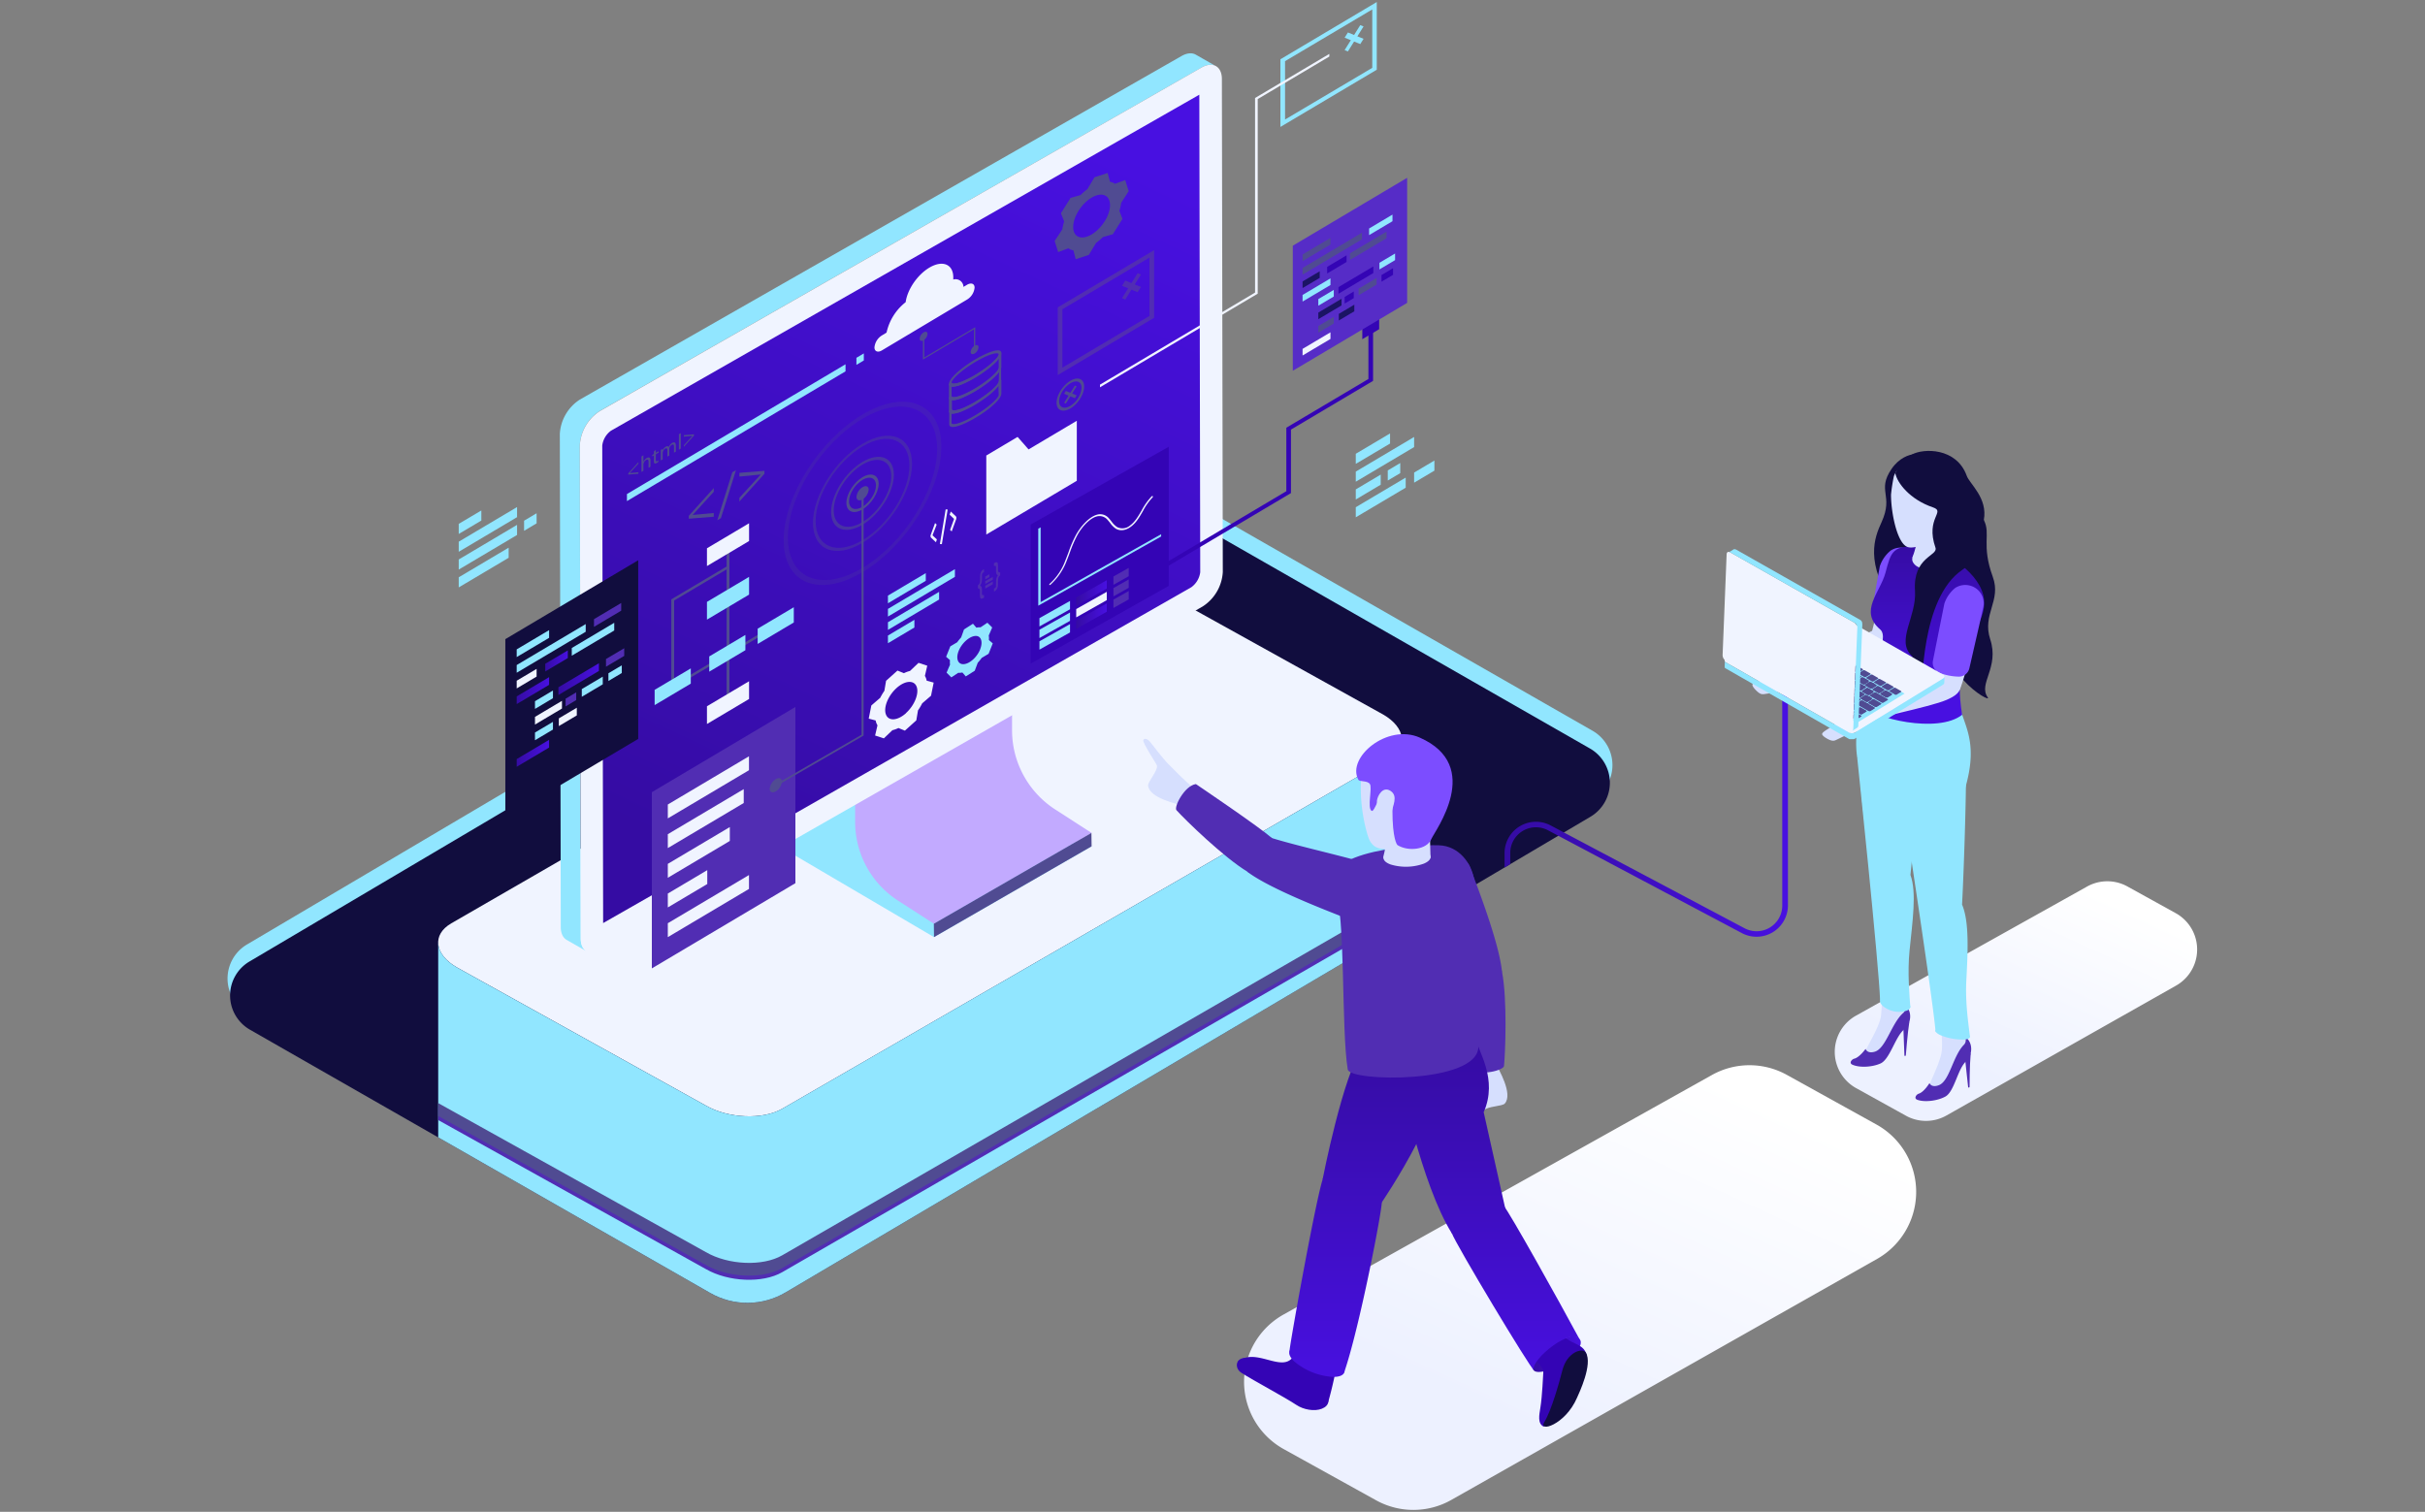 <svg xmlns="http://www.w3.org/2000/svg" xmlns:xlink="http://www.w3.org/1999/xlink" id="Clouddevelopment" viewBox="0 0 850 530">
    <rect x="0" y="0" width="850" height="530" fill="#808080" stroke="none"/>
    <defs>
        <linearGradient id="Безымянный_градиент_65" x1="531.18" x2="589.63" y1="500.39" y2="373.3" gradientUnits="userSpaceOnUse">
            <stop offset=".01" stop-color="#edf1ff" class="stopColordbeaff svgShape"></stop>
            <stop offset="1" stop-color="#ffffff" class="stopColorffffff svgShape"></stop>
        </linearGradient>
        <linearGradient id="Безымянный_градиент_60" x1="256.81" x2="377.44" y1="305.54" y2="45.92" gradientUnits="userSpaceOnUse">
            <stop offset="0" stop-color="#350ca3" class="stopColor840ca3 svgShape"></stop>
            <stop offset="1" stop-color="#4810e1" class="stopColore1109a svgShape"></stop>
        </linearGradient>
        <linearGradient xlink:href="#Безымянный_градиент_60" id="Безымянный_градиент_60-2" x1="509.02" x2="509.02" y1="366.18" y2="485.05"></linearGradient>
        <linearGradient xlink:href="#Безымянный_градиент_60" id="Безымянный_градиент_60-3" x1="484.73" x2="484.73" y1="366.18" y2="485.05"></linearGradient>
        <linearGradient xlink:href="#Безымянный_градиент_60" id="Безымянный_градиент_60-4" x1="461.59" x2="461.59" y1="366.18" y2="485.05"></linearGradient>
        <linearGradient xlink:href="#Безымянный_градиент_60" id="Безымянный_градиент_60-5" x1="468.17" x2="468.17" y1="366.18" y2="485.05"></linearGradient>
        <linearGradient xlink:href="#Безымянный_градиент_60" id="Безымянный_градиент_60-6" x1="537.32" x2="554.09" y1="474.66" y2="474.66"></linearGradient>
        <linearGradient xlink:href="#Безымянный_градиент_60" id="Безымянный_градиент_60-7" x1="531.33" x2="531.33" y1="366.18" y2="485.05"></linearGradient>
        <linearGradient xlink:href="#Безымянный_градиент_60" id="Безымянный_градиент_60-8" x1="191.12" x2="199.03" y1="231.69" y2="231.69"></linearGradient>
        <linearGradient xlink:href="#Безымянный_градиент_60" id="Безымянный_градиент_60-9" x1="181.11" x2="192.47" y1="242.11" y2="242.11"></linearGradient>
        <linearGradient xlink:href="#Безымянный_градиент_60" id="Безымянный_градиент_60-10" x1="195.73" x2="209.93" y1="238.08" y2="238.08"></linearGradient>
        <linearGradient xlink:href="#Безымянный_градиент_60" id="Безымянный_градиент_60-11" x1="181.11" x2="192.47" y1="264.08" y2="264.08"></linearGradient>
        <linearGradient xlink:href="#Безымянный_градиент_60" id="Безымянный_градиент_60-12" x1="377.23" x2="387.94" y1="207.89" y2="207.89"></linearGradient>
        <linearGradient xlink:href="#Безымянный_градиент_60" id="Безымянный_градиент_60-13" x1="377.23" x2="387.94" y1="216.01" y2="216.01"></linearGradient>
        <linearGradient xlink:href="#Безымянный_градиент_65" id="Безымянный_градиент_65-2" x1="694.49" x2="725.99" y1="377.4" y2="308.89"></linearGradient>
        <linearGradient xlink:href="#Безымянный_градиент_60" id="Безымянный_градиент_60-14" x1="527.37" x2="626.7" y1="283.64" y2="283.64"></linearGradient>
        <linearGradient xlink:href="#Безымянный_градиент_60" id="Безымянный_градиент_60-15" x1="674.33" x2="674.33" y1="190.39" y2="245.35"></linearGradient>
        <clipPath id="clip-path">
            <path d="M87.65,361l161.29,92.27a26.27,26.27,0,0,0,26.42-.19L557.49,286.32a13.83,13.83,0,0,0-.17-23.91L464.26,37.71c-8.2-4.69-336.19,114.16-344.32,119L87.48,337.05A13.83,13.83,0,0,0,87.65,361Z" fill="none"></path>
        </clipPath>
    </defs>
    <path d="M657.76,394.24,626.3,376.81a27,27,0,0,0-26.24.05l-150.21,84a27,27,0,0,0,.09,47.14l32.4,17.95a27,27,0,0,0,26.36-.12L658,441.31A27,27,0,0,0,657.76,394.24Z" fill-rule="evenodd" fill="url(#Безымянный_градиент_65)"></path>
    <path d="M558.21,256.18l-161.9-92.64a26.38,26.38,0,0,0-26.53.19L86.58,331.1A13.88,13.88,0,0,0,81.1,349a13.71,13.71,0,0,1,5.48-6l283.2-167.38a26.41,26.41,0,0,1,26.53-.18L558.21,268a13.74,13.74,0,0,1,5.66,6.12A13.88,13.88,0,0,0,558.21,256.18Z" fill="#91e6ff" class="color97bce8 svgShape"></path>
    <path d="M557.32,262.41,396,170.12a26.29,26.29,0,0,0-26.43.19L87.48,337.05A13.83,13.83,0,0,0,87.65,361l161.29,92.27a26.27,26.27,0,0,0,26.42-.19L557.49,286.32A13.83,13.83,0,0,0,557.32,262.41Z" fill="#110d3e" class="color030653 svgShape"></path>
    <g clip-path="url(#clip-path)" fill="#00bde7" class="color000000 svgShape">
        <path d="M484.84,250.5l-87.29-48.44c-7.89-4.56-19.93-5.06-26.77-1.11L158.2,323.68c-6.83,3.94-6,10.9,1.93,15.45l87.29,48.45c7.89,4.55,19.93,5.05,26.76,1.11L486.76,266C493.59,262,492.73,255.06,484.84,250.5Z" fill="#f0f4ff" class="coloredf4fe svgShape"></path>
        <path d="M486.75,266,274.18,388.68c-6.84,3.95-18.88,3.45-26.77-1.1l-87.3-48.45c-4.29-2.47-6.51-5.69-6.51-8.74,0,0,0,155.15,0,155.2-.15,3.12,2,6.47,6.52,9l87.27,48.62c7.89,4.55,19.93,5,26.77,1.1L486.75,421.63c3.05-1.75,4.55-4.09,4.62-6.56V259.54C491.25,261.94,489.72,264.24,486.75,266Z" fill="#91e6ff" class="color97bce8 svgShape"></path>
        <path d="M486.75,335.31,274.18,458.06c-6.84,3.94-18.88,3.44-26.77-1.13l-93.79-52.22v4.51l93.79,52.22c7.89,4.54,19.93,5,26.77,1.1L486.75,339.82c3.1-1.77,4.6-4.17,4.62-6.67v-4.28C491.27,331.29,489.75,333.59,486.75,335.31Z" fill="#512db3" class="color2948bd svgShape"></path>
        <path d="M486.75,333.88,274.18,456.62c-6.84,3.94-18.88,3.45-26.77-1.13l-93.79-52.21v4.5L247.41,460c7.89,4.55,19.93,5.05,26.77,1.1L486.75,338.38c3.1-1.77,4.6-4.17,4.62-6.66v-4.29C491.27,329.86,489.75,332.15,486.75,333.88Z" fill="#504b92" class="colorffffff svgShape"></path>
        <path d="M486.75,318.77,274.18,441.51c-6.84,3.95-18.88,3.45-26.77-1.12l-93.79-52.22v4.5l93.79,52.22c7.89,4.55,19.93,5.05,26.77,1.1L486.75,323.28c3.1-1.78,4.6-4.18,4.62-6.67v-4.28C491.27,314.75,489.75,317.05,486.75,318.77Z" fill="#512db3" class="color2948bd svgShape"></path>
        <path d="M486.75,317.33,274.18,440.07c-6.84,3.95-18.88,3.45-26.77-1.12l-93.79-52.22v4.51l93.79,52.22c7.89,4.54,19.93,5,26.77,1.1L486.75,321.84c3.1-1.78,4.6-4.17,4.62-6.67v-4.28C491.27,313.31,489.75,315.61,486.75,317.33Z" fill="#504b92" class="colorffffff svgShape"></path>
    </g>
    <polygon points="269.17 294.32 327.38 328.52 382.63 296.69 302 275.53 269.17 294.32" fill="#91e6ff" class="color97bce8 svgShape"></polygon>
    <path d="M354.74,256v-6.68l-55,32.12v6.71a32.81,32.81,0,0,0,14.94,27.52l12.71,8.19,55.26-31.84-12.83-8.28A33.06,33.06,0,0,1,354.74,256Z" fill="#c2aaff" class="colorbbd1f6 svgShape"></path>
    <polygon points="327.33 323.84 327.39 328.52 382.63 296.69 382.56 292 327.33 323.84" fill="#504b92" class="colorffffff svgShape"></polygon>
    <path d="M414.13,19.65,203.23,140.09a15.34,15.34,0,0,0-7,12l.33,172.92c0,2.21.8,3.76,2.07,4.49l7,4c-1.27-.74-2.07-2.29-2.07-4.5l-.33-172.92a15.32,15.32,0,0,1,7-12L421.15,23.68c2-1.13,3.76-1.23,5.05-.49l-7-4C417.89,18.42,416.1,18.52,414.13,19.65Z" fill="#91e6ff" class="color97bce8 svgShape"></path>
    <path d="M421.15,23.68,210.24,144.13a15.32,15.32,0,0,0-7,12l.33,172.92c0,4.44,3.2,6.24,7.08,4l210.9-120.44a15.38,15.38,0,0,0,7.06-12.1l-.32-172.92C428.24,23.21,425.06,21.45,421.15,23.68Z" fill="#f0f4ff" class="coloredf4fe svgShape"></path>
    <path d="M214.15,151a7.62,7.62,0,0,0-3.05,5.17l.31,167.43,206.2-117.76a7.74,7.74,0,0,0,3.09-5.24L420.38,33.2Z" fill="url(#Безымянный_градиент_60)"></path>
    <path d="M517.3,374.28c.38,3.25-.22,11.25-.26,12.76s-1.16,7.91-1.42,9.4.24,2.74,1.13,2.35,3.08-9.19,3.4-9.55c1.3-1.47,6.41-1.36,7.31-2.38,3-3.38-2.31-12.22-3-13.67S516.91,371,517.3,374.28Z" fill="#d6dffe" class="colorfed6d6 svgShape"></path>
    <path d="M503.24,303.22a8,8,0,0,0-1.3.69c-3.25,2.11-6.85,5.44-5.11,9.07,3.77,7.84,12.85,23.91,15.81,30.95.87,2.08,14.09-.77,13.81-3.49-1-9.62-7.85-27.65-11.25-36.6C513.59,299.6,507.41,301.48,503.24,303.22Z" fill="#512db3" class="color2948bd svgShape"></path>
    <path d="M512,342.33c.18,7,3.82,32.47,3.82,32.47,3.11,2.59,11.21.37,11.36-1.09.47-4.61,1.18-23.35-.69-33C525.59,336.21,511.92,341.09,512,342.33Z" fill="#512db3" class="color2948bd svgShape"></path>
    <path d="M418.55,276.34c-2.67-1.89-8.2-7.7-9.29-8.75s-5.1-6.16-6-7.35-2.2-1.66-2.51-.74,4.75,8.45,4.8,8.93c.22,1.95-3.28,5.67-3.13,7,.5,4.48,10.61,6.47,12.13,7S421.23,278.24,418.55,276.34Z" fill="#d6dffe" class="colorfed6d6 svgShape"></path>
    <path d="M517.05,363.55l-26.68,13.21s7.79,38.55,18.57,55.69l18.74-8.52-7.62-34C525.15,378.18,518.11,368.66,517.05,363.55Z" fill="url(#Безымянный_градиент_60-2)"></path>
    <path d="M464.1,488.66l-14.67-8.25c-2.26-1.79-10.39-4.73-13.54-4.31-2.84.38-3.15,3.63-.73,5.18,4.34,2.8,15,8.42,19.3,11.28,2.4,1.59,6.24,2.36,8.91,1.28S466.36,490.45,464.1,488.66Z" fill="#3404b5" class="color0433b5 svgShape"></path>
    <path d="M453.26,475.66c-4,5.74-13.14-3.53-19.41,1.72,0,0,29.87,19.78,31.76,13.94A136.82,136.82,0,0,0,469,475.91L454.47,471S453.8,474.88,453.26,475.66Z" fill="#3404b5" class="color0433b5 svgShape"></path>
    <path d="M477.6,367.3c-6.87,9.43-14,46.14-14,46.14l20.23,8.81s27.49-39.81,21.08-54.95C503.55,364.11,481.62,361.79,477.6,367.3Z" fill="url(#Безымянный_градиент_60-3)"></path>
    <path d="M469.37,477.42a23.14,23.14,0,0,0-13.55-5.29c-4.3,0-5.21,2.37-2,5.29a23.13,23.13,0,0,0,13.55,5.28C471.65,482.71,472.56,480.34,469.37,477.42Z" fill="url(#Безымянный_градиент_60-4)"></path>
    <path d="M481.66,413.57c-2-2.64-4.56-5.28-7.84-5.75a9.68,9.68,0,0,0-9.9,4.86c-1.93,3.54-11.87,58.65-11.93,61s19.12,7.56,19.12,7.56c5.37-15.41,13.58-58,13.23-60.06C483.93,418.88,483.1,415.45,481.66,413.57Z" fill="url(#Безымянный_градиент_60-5)"></path>
    <path d="M551.79,468.42a6,6,0,0,0-2.73.54c-.38.14-.75.3-1.12.46A25,25,0,0,0,540,475c-.35.37-.69.75-1,1.16-.85,1.06-1.9,2.26-1.68,3.62.25,1.57,2.75,1.3,4.64.77a15.54,15.54,0,0,0,2.3-.84,25.45,25.45,0,0,0,8.11-5.8,9.69,9.69,0,0,0,1-1.27,4.42,4.42,0,0,0,.4-.74A2.64,2.64,0,0,0,554,470,2.54,2.54,0,0,0,551.79,468.42Z" fill="url(#Безымянный_градиент_60-6)"></path>
    <path d="M546.39,466.5c-3.33,1.46-7.22,5.9-9.75,8.52-.4.42,4.49,3.67,4.31,6.12-.07.87-.38,8.4-1,12.18-.44,2.86-1.1,5.67,1.17,6.84l15-25.27C554.76,470.33,550.12,471.88,546.39,466.5Z" fill="#3404b5" class="color0433b5 svgShape"></path>
    <path d="M547.65,480.33c-1.17,4.62-3.93,14.32-6.31,18.14s7.25,1.24,11.45-8.5c.61-1.39,5.59-11.75,3.06-15.79C554.7,472.34,549.27,474,547.65,480.33Z" fill="#110d3e" class="color030653 svgShape"></path>
    <path d="M508.89,432.31c1.31,3.81,27.54,47.45,28.71,47.94-1.05-3.65,13.58-15.5,16.25-10.4-7.74-14.37-24.73-44.81-26.76-47.12C525.54,421,507.57,428.49,508.89,432.31Z" fill="url(#Безымянный_градиент_60-7)"></path>
    <path d="M505.7,296.44c-5.11-.75-46.49,1.18-37.73,16.25,3.69,6.34,2.11,48.41,4.44,62.25.73,4.33,45.77,5.07,45.77-8,0-3.6-1.1-53.54-1.35-57.3C516.46,303.82,512.38,297.42,505.7,296.44Z" fill="#512db3" class="color2948bd svgShape"></path>
    <path d="M494.58 267.32a7.44 7.44 0 0 0-2.06-1.24 15.56 15.56 0 0 0-8.53-1.56 8 8 0 0 0-6.53 5.19 11.69 11.69 0 0 0-.37 3 58.69 58.69 0 0 0 2.24 19.93c.09.28.18.56.29.83h0a6.29 6.29 0 0 0 2.15 3.18 5.59 5.59 0 0 0 2.31.87 9.83 9.83 0 0 0 2.48.1 10.45 10.45 0 0 0 6.95-3.48 13.94 13.94 0 0 0 2.92-6.4 42.1 42.1 0 0 0 .61-7.1c.09-3.58-.31-10.83-1-11.53S495.15 267.84 494.58 267.32ZM481.84 298.13v0Z" fill="#d6dffe" class="colorfed6d6 svgShape"></path>
    <path d="M484.39,284.43s2.69,8.09.54,15.68c-1.12,4,16.49.65,16.49.65l-.56-21.49Z" fill="#d6dffe" class="colorfed6d6 svgShape"></path>
    <path d="M499,298.2a18.59,18.59,0,0,0-11.68.31c-3.19,1.34-3.14,3.37.12,4.55a18.56,18.56,0,0,0,11.67-.31C502.26,301.41,502.21,299.37,499,298.2Z" fill="#d6dffe" class="colorfed6d6 svgShape"></path>
    <path d="M497.61,258.56c-11.36-5-25.65,7-21.5,14.76.45.86,3.15.2,4.06,1.54s-1,8.3.58,9.39c1,.68,2.79-6.24,4.47-5.86,3.17.72,2.85,4.77,2.85,5.73,0,9.82,1.56,12,1.77,12.14,3.61,2.29,10.27,1.76,11.89-2.16C502.85,291.38,520.22,268.52,497.61,258.56Z" fill="#7c4dff" class="colorfa329c svgShape"></path>
    <path d="M487.37,277.24c-2.71-1.73-4.53,1.8-4.72,3.4-.17,1.43.38,6.76,2,7.3,2.08.69,3-1.88,3.15-3C488,282.7,490.28,279.1,487.37,277.24Z" fill="#d6dffe" class="colorfed6d6 svgShape"></path>
    <path d="M477.74,302.26c-8.33-2.46-26.35-6.5-33.56-9-2.12-.75-8.87,11-6.67,12.58,7.8,5.71,25.78,12.72,34.7,16.2,4.22,1.65,7-4.2,8.48-8.46a8.21,8.21,0,0,0,.36-1.42C481.67,308.31,481.61,303.4,477.74,302.26Z" fill="#512db3" class="color2948bd svgShape"></path>
    <path d="M419.18,274.87c-4,.57-7.79,8.07-6.81,9.16,3.11,3.44,16.53,16.53,25,21.64,3.88,2.35,9.43-11.06,8.48-11.87C440.53,289.26,419.18,274.87,419.18,274.87Z" fill="#512db3" class="color2948bd svgShape"></path>
    <path d="M448.8,44.5l33.78-20.06V.71L448.8,20.78Zm1.63-23.06L481,3.31V23.78L450.43,41.9Z" fill="#91e6ff" class="color97bce8 svgShape"></path>
    <polygon points="471.31 13.21 476.8 15.45 477.95 13.61 472.46 11.38 471.31 13.21" fill="#91e6ff" class="color97bce8 svgShape"></polygon>
    <polygon points="471.31 17.56 472.46 18.03 477.95 9.26 476.8 8.8 471.31 17.56" fill="#91e6ff" class="color97bce8 svgShape"></polygon>
    <polygon points="439.92 102.57 385.56 134.84 385.56 135.77 440.85 102.95 440.85 34.73 465.95 19.82 465.95 18.89 439.92 34.35 439.92 102.57" fill="#f0f4ff" class="coloredf4fe svgShape"></polygon>
    <polygon points="356.68 153.17 345.71 159.69 345.71 187.39 377.44 168.55 377.44 147.51 360.53 157.55 356.68 153.17" fill="#f0f4ff" class="coloredf4fe svgShape"></polygon>
    <path d="M375.18,133.5c-2.66,1.58-4.83,5-4.83,7.69s2.17,3.54,4.83,2,4.83-5,4.83-7.69S377.84,131.91,375.18,133.5Zm0,8.77c-2.18,1.29-3.95.57-3.95-1.6s1.77-5,3.95-6.3,3.94-.57,3.94,1.61A8.35,8.35,0,0,1,375.18,142.27Z" fill="#504b92" class="colorffffff svgShape"></path>
    <polygon points="372.97 141.21 373.6 141.46 377.38 135.43 376.76 135.18 372.97 141.21" fill="#504b92" class="colorffffff svgShape"></polygon>
    <polygon points="372.97 138.05 376.76 139.59 377.38 138.6 373.6 137.06 372.97 138.05" fill="#504b92" class="colorffffff svgShape"></polygon>
    <path d="M302.32,167.29c-3.12,1.85-5.65,5.9-5.65,9s2.53,4.15,5.65,2.29,5.66-5.89,5.66-9S305.44,165.44,302.32,167.29Zm0,10.38c-2.6,1.55-4.72.69-4.72-1.92s2.12-6,4.72-7.53,4.73-.68,4.73,1.92S304.93,176.12,302.32,177.67Z" fill="#504b92" class="colorffffff svgShape"></path>
    <path d="M302.32,161.93c-6.07,3.61-11,11.48-11,17.56s4.94,8.08,11,4.47,11-11.48,11-17.55S308.4,158.33,302.32,161.93Zm0,21.1c-5.55,3.3-10.08,1.46-10.08-4.1s4.53-12.76,10.08-16.07,10.09-1.46,10.09,4.1S307.88,179.73,302.32,183Z" fill="#504b92" opacity=".6" class="colorffffff svgShape"></path>
    <path d="M302.32,155.58c-9.57,5.69-17.36,18.1-17.36,27.68s7.79,12.74,17.36,7.05,17.37-18.1,17.37-27.68S311.9,149.89,302.32,155.58Zm0,33.8c-9.06,5.38-16.43,2.39-16.43-6.67s7.37-20.82,16.43-26.2,16.44-2.39,16.44,6.68S311.39,184,302.32,189.38Z" fill="#504b92" opacity=".4" class="colorffffff svgShape"></path>
    <path d="M302.32,145.31c-15.23,9.05-27.63,28.81-27.63,44.05s12.4,20.27,27.63,11.22,27.64-28.8,27.64-44S317.56,136.27,302.32,145.31Zm0,53.79c-14.42,8.56-26.15,3.8-26.15-10.62s11.73-33.12,26.15-41.68,26.16-3.8,26.16,10.62S316.74,190.54,302.32,199.1Z" fill="#504b92" opacity=".2" class="colorffffff svgShape"></path>
    <polygon points="219.75 175.67 296.37 130.18 296.37 127.7 219.75 173.2 219.75 175.67" fill="#91e6ff" class="color97bce8 svgShape"></polygon>
    <polygon points="300.19 127.91 302.78 126.37 302.78 123.89 300.19 125.43 300.19 127.91" fill="#91e6ff" class="color97bce8 svgShape"></polygon>
    <polygon points="311.24 211.49 324.5 203.61 324.5 200.92 311.24 208.8 311.24 211.49" fill="#91e6ff" class="color97bce8 svgShape"></polygon>
    <polygon points="311.24 216.15 334.71 202.22 334.71 199.53 311.24 213.46 311.24 216.15" fill="#91e6ff" class="color97bce8 svgShape"></polygon>
    <polygon points="311.24 220.82 329.17 210.18 329.17 207.49 311.24 218.13 311.24 220.82" fill="#91e6ff" class="color97bce8 svgShape"></polygon>
    <polygon points="311.24 225.49 320.51 219.98 320.51 217.29 311.24 222.8 311.24 225.49" fill="#91e6ff" class="color97bce8 svgShape"></polygon>
    <polygon points="241.43 181.84 250.19 181.15 250.19 179.84 242.81 180.53 242.81 180.49 250.19 172.4 250.19 171.09 241.43 180.82 241.43 181.84" fill="#504b92" class="colorffffff svgShape"></polygon>
    <polygon points="251.42 182.39 252.69 181.64 257.98 164.8 256.69 165.56 251.42 182.39" fill="#504b92" class="colorffffff svgShape"></polygon>
    <polygon points="259.17 167.07 266.61 166.35 266.61 166.39 259.17 174.51 259.17 175.82 267.94 166.11 267.94 165.06 259.17 165.76 259.17 167.07" fill="#504b92" class="colorffffff svgShape"></polygon>
    <polygon points="160.79 187.19 168.72 182.49 168.72 178.95 160.79 183.65 160.79 187.19" fill="#91e6ff" class="color97bce8 svgShape"></polygon>
    <polygon points="160.79 193.44 181.24 181.3 181.24 177.76 160.79 189.9 160.79 193.44" fill="#91e6ff" class="color97bce8 svgShape"></polygon>
    <polygon points="160.79 199.68 181.24 187.54 181.24 184 160.79 196.14 160.79 199.68" fill="#91e6ff" class="color97bce8 svgShape"></polygon>
    <polygon points="183.7 186.08 188.09 183.47 188.09 179.93 183.7 182.54 183.7 186.08" fill="#91e6ff" class="color97bce8 svgShape"></polygon>
    <polygon points="160.79 205.93 178.29 195.54 178.29 192 160.79 202.38 160.79 205.93" fill="#91e6ff" class="color97bce8 svgShape"></polygon>
    <polygon points="475.22 162.62 487.24 155.49 487.24 151.95 475.22 159.08 475.22 162.62" fill="#91e6ff" class="color97bce8 svgShape"></polygon>
    <polygon points="475.22 168.87 495.67 156.73 495.67 153.19 475.22 165.33 475.22 168.87" fill="#91e6ff" class="color97bce8 svgShape"></polygon>
    <polygon points="475.22 175.11 483.96 169.92 483.96 166.38 475.22 171.57 475.22 175.11" fill="#91e6ff" class="color97bce8 svgShape"></polygon>
    <polygon points="486.43 168.46 490.81 165.86 490.81 162.32 486.43 164.92 486.43 168.46" fill="#91e6ff" class="color97bce8 svgShape"></polygon>
    <polygon points="475.22 181.35 492.72 170.97 492.72 167.43 475.22 177.81 475.22 181.35" fill="#91e6ff" class="color97bce8 svgShape"></polygon>
    <polygon points="495.67 169.21 502.78 164.99 502.78 161.45 495.67 165.67 495.67 169.21" fill="#91e6ff" class="color97bce8 svgShape"></polygon>
    <path d="M341.82,126c-4.57,2.71-9.19,6.55-9.19,8.63,0,1.26,1.76,1.24,4.83,0a36.21,36.21,0,0,0,4.36-2.23,44.11,44.11,0,0,0,4.35-2.95c3.07-2.35,4.83-4.43,4.83-5.68C351,121.67,346.38,123.32,341.82,126Zm4.19,2.59a42.6,42.6,0,0,1-4.19,2.84,36.59,36.59,0,0,1-4.2,2.15c-2.66,1.11-4.06,1.09-4.06.5,0-.94,3.14-4.11,8.26-7.15s8.25-3.59,8.25-2.65C350.07,124.9,348.67,126.58,346,128.62Z" fill="#504b92" class="colorffffff svgShape"></path>
    <path d="M346,128.62a42.6,42.6,0,0,1-4.19,2.84,36.59,36.59,0,0,1-4.2,2.15c-2.66,1.11-4.06,1.09-4.06.5l-.93.55v4.73c0,1.25,1.76,1.24,4.83,0a36.39,36.39,0,0,0,4.36-2.24,44,44,0,0,0,4.35-2.94c3.07-2.36,4.83-4.43,4.83-5.69v-4.72l-.93.55C350.07,124.9,348.67,126.58,346,128.62Zm4.06.42c0,.59-1.4,2.26-4.06,4.31a40.86,40.86,0,0,1-4.19,2.83,33,33,0,0,1-4.2,2.15c-2.66,1.12-4.06,1.1-4.06.51v-3.26a9.12,9.12,0,0,0,3.9-1,36.21,36.21,0,0,0,4.36-2.23,44.11,44.11,0,0,0,4.35-2.95,21.83,21.83,0,0,0,3.9-3.66Z" fill="#504b92" class="colorffffff svgShape"></path>
    <path d="M346,133.35a40.86,40.86,0,0,1-4.19,2.83,33,33,0,0,1-4.2,2.15c-2.66,1.12-4.06,1.1-4.06.51l-.93.55v4.72c0,1.26,1.76,1.24,4.83,0l0,0a36.28,36.28,0,0,0,4.32-2.21,46.3,46.3,0,0,0,4.31-2.91l0,0c3.07-2.36,4.83-4.44,4.83-5.69v-4.73l-.93.56C350.07,129.63,348.67,131.3,346,133.35Zm4.06.41c0,.59-1.38,2.25-4,4.28l0,0a45.71,45.71,0,0,1-4.19,2.83,34.31,34.31,0,0,1-4.2,2.15l0,0c-2.64,1.09-4,1.07-4,.48V140.3a8.92,8.92,0,0,0,3.9-1,36.39,36.39,0,0,0,4.36-2.24,44,44,0,0,0,4.35-2.94,21.82,21.82,0,0,0,3.9-3.67Z" fill="#504b92" class="colorffffff svgShape"></path>
    <path d="M346.05,138l0,0a45.71,45.71,0,0,1-4.19,2.83,34.31,34.31,0,0,1-4.2,2.15l0,0c-2.64,1.09-4,1.07-4,.48l-.93.55v4.73c0,2.09,4.62.43,9.19-2.27S351,140,351,137.94v-4.73l-.93.55C350.07,134.35,348.69,136,346.05,138Zm4,.45c0,.94-3.14,4.11-8.25,7.14s-8.26,3.6-8.26,2.66V145a9.12,9.12,0,0,0,3.9-1l0,0a36.28,36.28,0,0,0,4.32-2.21,46.3,46.3,0,0,0,4.31-2.91l0,0a21.82,21.82,0,0,0,3.9-3.67Z" fill="#504b92" class="colorffffff svgShape"></path>
    <path d="M339,99.81l-1.29.77A2.76,2.76,0,0,0,334.14,98h0c0-.26,0-.51,0-.76,0-4.63-3.76-6.16-8.39-3.41-4.22,2.51-7.71,7.7-8.3,12.1h0a18.59,18.59,0,0,0-6.7,10.67l-1.64,1a5.56,5.56,0,0,0-2.6,4.17c0,1.44,1.17,1.92,2.6,1.07L339,105a5.52,5.52,0,0,0,2.61-4.16C341.61,99.43,340.44,99,339,99.81Z" fill="#f0f4ff" class="coloredf4fe svgShape"></path>
    <path d="M341.61 121.19a2.91 2.91 0 0 0-1.38 2.19c0 .76.62 1 1.38.56a2.9 2.9 0 0 0 1.37-2.19C343 121 342.37 120.74 341.61 121.19ZM323.73 116.53a2.9 2.9 0 0 0-1.37 2.19c0 .76.61 1 1.37.56a2.88 2.88 0 0 0 1.38-2.2C325.11 116.32 324.5 116.07 323.73 116.53Z" fill="#504b92" class="colorffffff svgShape"></path>
    <polygon points="323.97 117.76 323.5 118.04 323.5 126.06 341.38 115.44 341.38 122.7 341.84 122.43 341.84 114.7 323.97 125.32 323.97 117.76" fill="#504b92" class="colorffffff svgShape"></polygon>
    <polygon points="228.48 339.49 278.8 309.61 278.8 247.84 228.48 277.71 228.48 339.49" fill="#512db3" class="color2948bd svgShape"></polygon>
    <polygon points="234.08 286.9 262.53 270.01 262.53 265.13 234.08 282.03 234.08 286.9" fill="#f0f4ff" class="coloredf4fe svgShape"></polygon>
    <polygon points="234.08 297.31 260.69 281.51 260.69 276.64 234.08 292.44 234.08 297.31" fill="#f0f4ff" class="coloredf4fe svgShape"></polygon>
    <polygon points="234.08 307.72 255.81 294.81 255.81 289.94 234.08 302.84 234.08 307.72" fill="#f0f4ff" class="coloredf4fe svgShape"></polygon>
    <polygon points="234.08 318.12 247.91 309.91 247.91 305.04 234.08 313.25 234.08 318.12" fill="#f0f4ff" class="coloredf4fe svgShape"></polygon>
    <polygon points="234.08 328.53 262.53 311.63 262.53 306.76 234.08 323.65 234.08 328.53" fill="#f0f4ff" class="coloredf4fe svgShape"></polygon>
    <polygon points="254.68 245.61 255.68 245.01 255.68 191.84 254.68 192.44 254.68 245.61" fill="#504b92" class="colorffffff svgShape"></polygon>
    <polygon points="247.8 253.81 262.56 245.04 262.56 238.82 247.8 247.59 247.8 253.81" fill="#f0f4ff" class="coloredf4fe svgShape"></polygon>
    <polygon points="247.8 198.44 262.56 189.67 262.56 183.44 247.8 192.21 247.8 198.44" fill="#f0f4ff" class="coloredf4fe svgShape"></polygon>
    <polygon points="247.8 217.22 262.56 208.45 262.56 202.23 247.8 211 247.8 217.22" fill="#91e6ff" class="color97bce8 svgShape"></polygon>
    <polygon points="236.3 210.52 255.44 199.16 255.44 198.16 235.3 210.12 235.3 241.55 268.49 221.84 268.49 220.84 236.3 239.96 236.3 210.52" fill="#504b92" class="colorffffff svgShape"></polygon>
    <polygon points="229.46 247.19 242.13 239.66 242.13 234.32 229.46 241.84 229.46 247.19" fill="#91e6ff" class="color97bce8 svgShape"></polygon>
    <polygon points="265.57 225.75 278.24 218.22 278.24 212.88 265.57 220.4 265.57 225.75" fill="#91e6ff" class="color97bce8 svgShape"></polygon>
    <polygon points="248.6 235.46 261.27 227.94 261.27 222.59 248.6 230.12 248.6 235.46" fill="#91e6ff" class="color97bce8 svgShape"></polygon>
    <polygon points="177.13 286.7 223.7 259.04 223.7 196.41 177.13 224.06 177.13 286.7" fill="#110d3e" class="color030653 svgShape"></polygon>
    <polygon points="181.11 230.35 192.47 223.6 192.47 220.9 181.11 227.65 181.11 230.35" fill="#91e6ff" class="color97bce8 svgShape"></polygon>
    <polygon points="181.11 235.84 205.3 221.48 205.3 218.78 181.11 233.14 181.11 235.84" fill="#91e6ff" class="color97bce8 svgShape"></polygon>
    <polygon points="208.2 219.75 217.74 214.09 217.74 211.39 208.2 217.06 208.2 219.75" fill="#512db3" class="color2948bd svgShape"></polygon>
    <polygon points="181.11 241.34 188.09 237.19 188.09 234.49 181.11 238.64 181.11 241.34" fill="#f0f4ff" class="coloredf4fe svgShape"></polygon>
    <polygon points="191.12 235.39 199.03 230.69 199.03 228 191.12 232.69 191.12 235.39" fill="url(#Безымянный_градиент_60-8)"></polygon>
    <polygon points="200.42 229.87 215.3 221.03 215.3 218.33 200.42 227.17 200.42 229.87" fill="#91e6ff" class="color97bce8 svgShape"></polygon>
    <polygon points="181.11 246.83 192.47 240.08 192.47 237.38 181.11 244.13 181.11 246.83" fill="url(#Безымянный_градиент_60-9)"></polygon>
    <polygon points="187.52 248.52 193.82 244.77 193.82 242.07 187.52 245.82 187.52 248.52" fill="#91e6ff" class="color97bce8 svgShape"></polygon>
    <polygon points="195.73 243.64 209.93 235.21 209.93 232.51 195.73 240.94 195.73 243.64" fill="url(#Безымянный_градиент_60-10)"></polygon>
    <polygon points="212.41 233.73 218.8 229.94 218.8 227.25 212.41 231.03 212.41 233.73" fill="#512db3" class="color2948bd svgShape"></polygon>
    <polygon points="187.52 254.01 196.98 248.39 196.98 245.69 187.52 251.31 187.52 254.01" fill="#f0f4ff" class="coloredf4fe svgShape"></polygon>
    <polygon points="198.25 247.64 201.97 245.43 201.97 242.73 198.25 244.94 198.25 247.64" fill="#512db3" class="color2948bd svgShape"></polygon>
    <polygon points="203.93 244.27 211.28 239.9 211.28 237.21 203.93 241.57 203.93 244.27" fill="#91e6ff" class="color97bce8 svgShape"></polygon>
    <polygon points="213.26 238.73 217.95 235.94 217.95 233.24 213.26 236.03 213.26 238.73" fill="#91e6ff" class="color97bce8 svgShape"></polygon>
    <polygon points="187.52 259.5 193.82 255.76 193.82 253.06 187.52 256.8 187.52 259.5" fill="#91e6ff" class="color97bce8 svgShape"></polygon>
    <polygon points="195.88 254.54 202.18 250.8 202.18 248.1 195.88 251.84 195.88 254.54" fill="#f0f4ff" class="coloredf4fe svgShape"></polygon>
    <polygon points="181.11 268.81 192.47 262.06 192.47 259.36 181.11 266.11 181.11 268.81" fill="url(#Безымянный_градиент_60-11)"></polygon>
    <polygon points="220.22 166.37 223.76 166.09 223.76 165.56 220.77 165.84 220.77 165.82 223.76 162.55 223.76 162.02 220.22 165.96 220.22 166.37" fill="#504b92" class="colorffffff svgShape"></polygon>
    <path d="M226.69 160.57a2.79 2.79 0 0 0-.69.6 2.61 2.61 0 0 0-.48.76h0v-2.31l-.67.4v5.43l.67-.4v-2.23a1 1 0 0 1 .05-.35 2.15 2.15 0 0 1 .9-1.21c.64-.38.86 0 .86.59V164l.67-.4v-2.21C228 160.11 227.18 160.27 226.69 160.57ZM229.85 157.71l-.65.56v.89l-.58.34V160l.58-.35v2c0 .44.07.73.26.81s.41 0 .72-.14a3.43 3.43 0 0 0 .6-.45l0-.49a1.8 1.8 0 0 1-.39.28c-.38.22-.51 0-.51-.42v-2l1-.57v-.51l-1 .57ZM235.65 155.25a2.67 2.67 0 0 0-.82.74 4.23 4.23 0 0 0-.42.73h0c-.16-.34-.54-.42-1.05-.12a2.91 2.91 0 0 0-1.16 1.37l0 0 0-.58-.58.35c0 .29 0 .6 0 1v2.7l.65-.39v-2.23a1.13 1.13 0 0 1 .06-.36 2.08 2.08 0 0 1 .83-1.17c.51-.31.77 0 .77.56v2.22l.66-.39V157.4a1.43 1.43 0 0 1 .06-.37 2 2 0 0 1 .79-1.09c.55-.32.81-.05.81.67v2.09l.65-.39v-2.18C236.86 154.85 236.14 155 235.65 155.25Z" fill="#504b92" class="colorffffff svgShape"></path>
    <polygon points="237.96 157.66 238.63 157.26 238.63 151.83 237.96 152.23 237.96 157.66" fill="#504b92" class="colorffffff svgShape"></polygon>
    <polygon points="239.71 153.08 242.72 152.79 242.72 152.8 239.71 156.09 239.71 156.62 243.26 152.69 243.26 152.26 239.71 152.55 239.71 153.08" fill="#504b92" class="colorffffff svgShape"></polygon>
    <path d="M324.58,237.75a4.47,4.47,0,0,0-.39-.79l.83-3.59-3.06-1-3,2.85a10,10,0,0,0-2.12.78l-2.26-.92-4,3.59-.59,3.5a22.6,22.6,0,0,0-1.47,2.47l-3.1,2.67-.92,4.62,2.43.64a5.56,5.56,0,0,0,.25.91,4.84,4.84,0,0,0,.39.79l-.83,3.58,3.06,1,3-2.86a10.51,10.51,0,0,0,2.12-.77l2.26.92,4-3.6.59-3.5a19.59,19.59,0,0,0,1.47-2.47l3.1-2.67.93-4.61-2.44-.65A5.44,5.44,0,0,0,324.58,237.75Zm-7,12.26c-3,2.68-6.13,2.89-7.05.46s.75-6.58,3.72-9.26,6.14-2.89,7.05-.47S320.51,247.32,317.54,250Z" fill="#f0f4ff" class="coloredf4fe svgShape"></path>
    <path d="M346.57,222.79l1.21-2.81-1.68-1.67-2.41,1.61a5.37,5.37,0,0,0-.7,0,7.15,7.15,0,0,0-.75.11l-1.2-1.37-3.14,2-1,2.8a17.73,17.73,0,0,0-1.39,1.7l-2.41,1.43-1.47,3.65,1.36,1.19A6.43,6.43,0,0,0,333,233l-1.21,2.81,1.67,1.66,2.41-1.61a4.06,4.06,0,0,0,.7,0,4.85,4.85,0,0,0,.75-.11l1.21,1.38,3.14-2,1.05-2.8a15.16,15.16,0,0,0,1.38-1.69l2.42-1.44,1.46-3.65-1.36-1.18A6,6,0,0,0,346.57,222.79Zm-3,4.85c-1.1,2.73-3.67,5.05-5.75,5.19s-2.87-2-1.77-4.69,3.67-5,5.74-5.19S344.64,224.92,343.55,227.64Z" fill="#91e6ff" class="color97bce8 svgShape"></path>
    <path d="M395.63,67l-1.23-3.87-3.57,1.3A4.69,4.69,0,0,0,390,64a5,5,0,0,0-.93-.27l-.82-3.09-4.61,1.5-2.49,4.17a22.84,22.84,0,0,0-2.41,2.07l-3.5,1-3.37,5.38L373,77.62a16,16,0,0,0-.64,2.78l-2.69,4.09,1.23,3.88,3.58-1.31a4.6,4.6,0,0,0,.82.44,4.23,4.23,0,0,0,.94.27l.81,3.1,4.61-1.51,2.5-4.17a21.5,21.5,0,0,0,2.4-2.07l3.5-1,3.38-5.38-1.09-2.86a15.35,15.35,0,0,0,.64-2.78Zm-8.44,10.6c-2.52,4-6.61,6.44-9.13,5.42s-2.51-5.12,0-9.13,6.61-6.44,9.13-5.42S389.71,73.6,387.19,77.61Z" fill="#504b92" class="colorffffff svgShape"></path>
    <polygon points="477.51 118.92 483.42 115.41 483.42 111.62 477.51 115.13 477.51 118.92" fill="#3404b5" class="color0433b5 svgShape"></polygon>
    <polygon points="479.65 132.86 450.88 149.94 450.88 172.2 386.87 210.21 386.87 211.84 452.51 172.86 452.51 150.6 481.28 133.52 481.28 114.79 479.65 115.75 479.65 132.86" fill="#3404b5" class="color0433b5 svgShape"></polygon>
    <polygon points="361.25 232.66 409.67 205.39 409.67 156.62 361.25 183.89 361.25 232.66" fill="#3404b5" class="color0433b5 svgShape"></polygon>
    <path d="M403.67,174a22.53,22.53,0,0,0-3.54,5c-1.21,2.07-2.35,4-4.07,5.25a4.08,4.08,0,0,1-4.56.48,7.79,7.79,0,0,1-1.91-1.93c-.28-.35-.57-.72-.88-1.06a3.93,3.93,0,0,0-4.17-1.31c-2.79.75-5.71,4.06-7.35,7a41.11,41.11,0,0,0-2.67,6.2c-.35.92-.7,1.87-1.08,2.8A20.38,20.38,0,0,1,368,204.6a.46.46,0,0,0-.2.43c0,.1.15.11.27,0l.07,0a21.52,21.52,0,0,0,5.83-8.64c.39-.95.74-1.91,1.08-2.84a42.54,42.54,0,0,1,2.61-6c1.52-2.74,4.2-5.81,6.75-6.5a3.68,3.68,0,0,1,3.85,1.25c.31.33.59.7.87,1.05a7.85,7.85,0,0,0,2,2c1.11.68,3,.89,5.08-.57s3.2-3.54,4.42-5.64a21.39,21.39,0,0,1,3.33-4.73c.14-.14.21-.33.14-.43S403.81,173.84,403.67,174Z" fill="#f0f4ff" class="coloredf4fe svgShape"></path>
    <polygon points="364.76 184.87 363.93 185.34 363.93 212.33 407 188.07 407 187.28 364.76 211.07 364.76 184.87" fill="#91e6ff" class="color97bce8 svgShape"></polygon>
    <polygon points="364.34 219.62 375.06 213.59 375.06 210.67 364.34 216.7 364.34 219.62" fill="#91e6ff" class="color97bce8 svgShape"></polygon>
    <polygon points="377.23 212.37 387.94 206.33 387.94 203.41 377.23 209.45 377.23 212.37" fill="url(#Безымянный_градиент_60-12)"></polygon>
    <polygon points="390.28 205.01 395.64 202 395.64 199.08 390.28 202.1 390.28 205.01" fill="#512db3" class="color2948bd svgShape"></polygon>
    <polygon points="364.34 223.68 375.06 217.65 375.06 214.73 364.34 220.76 364.34 223.68" fill="#91e6ff" class="color97bce8 svgShape"></polygon>
    <polygon points="377.23 216.43 387.94 210.39 387.94 207.47 377.23 213.51 377.23 216.43" fill="#f0f4ff" class="coloredf4fe svgShape"></polygon>
    <polygon points="390.28 209.07 395.64 206.06 395.64 203.14 390.28 206.15 390.28 209.07" fill="#512db3" class="color2948bd svgShape"></polygon>
    <polygon points="364.34 227.74 375.06 221.71 375.06 218.79 364.34 224.82 364.34 227.74" fill="#91e6ff" class="color97bce8 svgShape"></polygon>
    <polygon points="377.23 220.48 387.94 214.45 387.94 211.53 377.23 217.56 377.23 220.48" fill="url(#Безымянный_градиент_60-13)"></polygon>
    <polygon points="390.28 213.13 395.64 210.12 395.64 207.19 390.28 210.21 390.28 213.13" fill="#512db3" class="color2948bd svgShape"></polygon>
    <path d="M370.76,131.48l33.78-20.07V87.69l-33.78,20.06Zm1.63-23.07,30.53-18.12v20.46l-30.53,18.13Z" fill="#512db3" class="color2948bd svgShape"></path>
    <polygon points="393.27 100.19 398.76 102.42 399.92 100.59 394.42 98.35 393.27 100.19" fill="#512db3" class="color2948bd svgShape"></polygon>
    <polygon points="393.27 104.53 394.42 105 399.92 96.24 398.76 95.77 393.27 104.53" fill="#512db3" class="color2948bd svgShape"></polygon>
    <path d="M344.23 200a2 2 0 0 0-.4.6 2.69 2.69 0 0 0-.23.76 9.38 9.38 0 0 0-.06 1.26 12 12 0 0 1-.05 1.32 2.55 2.55 0 0 1-.25.78 1 1 0 0 1-.46.44v1.12a.86.86 0 0 1 .27 0h0a.4.4 0 0 1 .29.24 1.4 1.4 0 0 1 .14.53 8.76 8.76 0 0 1 0 .89 10.07 10.07 0 0 0 .06 1.38.9.9 0 0 0 .2.47.42.42 0 0 0 .29.09h.11a2 2 0 0 0 .63-.28l.13 0v-1.09a.85.85 0 0 1-.39.15h0a.3.3 0 0 1-.26-.17 1.32 1.32 0 0 1-.06-.48c0-.22 0-.64 0-1.25a3.63 3.63 0 0 0-.09-.78 1 1 0 0 0-.17-.39.72.72 0 0 0-.3-.21l-.12-.05.07-.1a3.65 3.65 0 0 0 .33-.61 3.2 3.2 0 0 0 .19-.68 6.42 6.42 0 0 0 .09-1c0-.6 0-1 0-1.15a1.94 1.94 0 0 1 .06-.55 1 1 0 0 1 .19-.34 1 1 0 0 1 .46-.3v-1.09h0A3.11 3.11 0 0 0 344.23 200ZM350.27 200.71a.44.44 0 0 1-.3-.25 1.4 1.4 0 0 1-.14-.53 8.39 8.39 0 0 1 0-.88 10.56 10.56 0 0 0-.06-1.39.91.91 0 0 0-.19-.47.44.44 0 0 0-.29-.09h-.12a2.11 2.11 0 0 0-.63.28l-.14 0v1.11a.91.91 0 0 1 .4-.15.3.3 0 0 1 .25.17 1 1 0 0 1 .07.48c0 .21 0 .62 0 1.22a3.79 3.79 0 0 0 .09.81.93.93 0 0 0 .19.4.41.41 0 0 0 .27.18l.14 0-.08.12a4.43 4.43 0 0 0-.37.7 4.32 4.32 0 0 0-.21 1c0 .26 0 .82-.06 1.67a2.66 2.66 0 0 1 0 .59.9.9 0 0 1-.18.33 1 1 0 0 1-.49.31v1.09l0 0a3.35 3.35 0 0 0 .71-.52 2.33 2.33 0 0 0 .4-.6 2.86 2.86 0 0 0 .23-.77 9.73 9.73 0 0 0 .05-1.25 9.29 9.29 0 0 1 .06-1.33 2.31 2.31 0 0 1 .25-.77 1 1 0 0 1 .46-.45v-1.11a.81.81 0 0 1-.27.05Z" fill="#512db3" class="color2948bd svgShape"></path>
    <polygon points="345.35 206.32 347.99 204.83 347.99 203.86 345.35 205.35 345.35 206.32" fill="#512db3" class="color2948bd svgShape"></polygon>
    <polygon points="345.35 204.7 347.99 203.22 347.99 202.25 345.35 203.73 345.35 204.7" fill="#512db3" class="color2948bd svgShape"></polygon>
    <polygon points="345.35 203.09 346.79 202.3 346.79 201.32 345.35 202.12 345.35 203.09" fill="#512db3" class="color2948bd svgShape"></polygon>
    <path d="m328.32 183.91-.57-.54-1.46 4a1.14 1.14 0 0 0 0 1.07l1.78 1.66.32-1-1.53-1.44ZM333.27 179.33l-.41 1.11 1.56 1.47-1.4 3.85.57.54 1.53-4.2a1.64 1.64 0 0 0 .1-.65.6.6 0 0 0-.14-.41Z" fill="#f0f4ff" class="coloredf4fe svgShape"></path>
    <polygon points="329.44 190.72 330.14 190.76 332.17 178.62 331.47 178.58 329.44 190.72" fill="#f0f4ff" class="coloredf4fe svgShape"></polygon>
    <polygon points="453.15 129.98 493.23 106.18 493.23 62.33 453.15 86.13 453.15 129.98" fill="#562cc7" class="colorc72c94 svgShape"></polygon>
    <polygon points="456.57 91.54 466.35 85.73 466.35 83.41 456.57 89.21 456.57 91.54" fill="#504b92" class="colorffffff svgShape"></polygon>
    <polygon points="456.57 96.27 477.39 83.91 477.39 81.58 456.57 93.94 456.57 96.27" fill="#504b92" class="colorffffff svgShape"></polygon>
    <polygon points="479.89 82.42 488.09 77.55 488.09 75.23 479.89 80.1 479.89 82.42" fill="#91e6ff" class="color97bce8 svgShape"></polygon>
    <polygon points="456.57 100.99 462.58 97.43 462.58 95.1 456.57 98.67 456.57 100.99" fill="#1b1464" class="color003689 svgShape"></polygon>
    <polygon points="465.19 95.87 472 91.83 472 89.51 465.19 93.55 465.19 95.87" fill="#3404b5" class="color0433b5 svgShape"></polygon>
    <polygon points="473.19 91.13 486 83.52 486 81.2 473.19 88.8 473.19 91.13" fill="#504b92" class="colorffffff svgShape"></polygon>
    <polygon points="456.57 105.72 466.35 99.91 466.35 97.59 456.57 103.4 456.57 105.72" fill="#91e6ff" class="color97bce8 svgShape"></polygon>
    <polygon points="462.09 107.17 467.51 103.95 467.51 101.63 462.09 104.85 462.09 107.17" fill="#91e6ff" class="color97bce8 svgShape"></polygon>
    <polygon points="469.16 102.97 481.37 95.72 481.37 93.4 469.16 100.65 469.16 102.97" fill="#3404b5" class="color0433b5 svgShape"></polygon>
    <polygon points="483.51 94.45 489 91.19 489 88.87 483.51 92.13 483.51 94.45" fill="#91e6ff" class="color97bce8 svgShape"></polygon>
    <polygon points="462.09 111.9 470.23 107.06 470.23 104.74 462.09 109.58 462.09 111.9" fill="#1b1464" class="color003689 svgShape"></polygon>
    <polygon points="471.32 106.42 474.52 104.51 474.52 102.19 471.32 104.09 471.32 106.42" fill="#3404b5" class="color0433b5 svgShape"></polygon>
    <polygon points="476.21 103.51 482.53 99.76 482.53 97.44 476.21 101.19 476.21 103.51" fill="#504b92" class="colorffffff svgShape"></polygon>
    <polygon points="484.24 98.75 488.28 96.35 488.28 94.02 484.24 96.42 484.24 98.75" fill="#3404b5" class="color0433b5 svgShape"></polygon>
    <polygon points="462.09 116.63 467.51 113.41 467.51 111.08 462.09 114.3 462.09 116.63" fill="#504b92" class="colorffffff svgShape"></polygon>
    <polygon points="469.28 112.35 474.71 109.13 474.71 106.81 469.28 110.03 469.28 112.35" fill="#1b1464" class="color003689 svgShape"></polygon>
    <polygon points="456.57 124.63 466.35 118.82 466.35 116.5 456.57 122.31 456.57 124.63" fill="#f0f4ff" class="coloredf4fe svgShape"></polygon>
    <polygon points="301.98 257.58 271.63 275.1 271.63 275.82 302.7 257.87 302.7 172.71 301.98 173.14 301.98 257.58" fill="#504b92" class="colorffffff svgShape"></polygon>
    <path d="M302.35 170.78a4.52 4.52 0 0 0-2.14 3.41c0 1.18 1 1.57 2.14.87a4.52 4.52 0 0 0 2.13-3.41C304.48 170.47 303.53 170.08 302.35 170.78ZM271.93 273.14a4.53 4.53 0 0 0-2.14 3.41c0 1.18 1 1.57 2.14.87a4.53 4.53 0 0 0 2.14-3.41C274.07 272.83 273.11 272.44 271.93 273.14Z" fill="#504b92" class="colorffffff svgShape"></path>
    <path d="M762.72,320.18l-17-9.4a14.55,14.55,0,0,0-14.14,0l-81,45.26a14.54,14.54,0,0,0,0,25.41l17.47,9.68a14.53,14.53,0,0,0,14.21-.07l80.47-45.53A14.55,14.55,0,0,0,762.72,320.18Z" fill-rule="evenodd" fill="url(#Безымянный_градиент_65-2)"></path>
    <path d="M624.71,317.39a9,9,0,0,1-13.26,8l-67.89-36a11,11,0,0,0-16.19,9.74v5l2-1.21v-3.83a9,9,0,0,1,13.26-8l67.88,36a11,11,0,0,0,16.19-9.74V238.85h-2Z" fill="url(#Безымянный_градиент_60-14)"></path>
    <path d="M671.24,159.22c-2.13.05-5.66,1.38-8.25,5.21-5.24,7.74.86,9.1-3.47,18.62-2.3,5.07-6.4,14.2,5.09,30.4,1.42,2,11.11-31,10.68-32.51C674.41,177.76,674.93,159.12,671.24,159.22Z" fill="#110d3e" class="color030653 svgShape"></path>
    <path d="M667,195.46l-.09,0a5.06,5.06,0,0,0-5.81,3.8s-3.89,18.81-5.48,24.11c-.81,2.69,7.84,7.25,8.75,5.12,2.67-6.3,6.71-26.8,6.71-26.8A5.09,5.09,0,0,0,667,195.46Z" fill="#d6dffe" class="colorfed6d6 svgShape"></path>
    <path d="M656.44,221.08c-2.9,1.06-23.47,13.33-30.88,14.63-1.27.22,3.14,4.32,3.14,4.32,2.5-1.41,24.7-6.09,30.44-8.68,2.79-1.25,5.44-2.82,4.75-6C662.85,220.61,659.32,220,656.44,221.08Z" fill="#d6dffe" class="colorfed6d6 svgShape"></path>
    <path d="M628.27,235.61a6.94,6.94,0,0,0-2.65-.06,9.23,9.23,0,0,0-2,.31c-1.21.4-2.2,1.46-3.42,1.78s-1.74.62-2.95,1-3,.76-3,1.44c0,.89,1.91,2.6,2.41,2.89a3,3,0,0,0,.77.35,3.11,3.11,0,0,0,1,0l3.14-.47a11.66,11.66,0,0,0,2.26-.48c1.62-.58,3-2.06,4.64-2.54C630.52,239.21,629.78,236,628.27,235.61Z" fill="#d6dffe" class="colorfed6d6 svgShape"></path>
    <path d="M620.86,234.12a21.63,21.63,0,0,1-3.6,0,1,1,0,0,0,.24,1.31,2.16,2.16,0,0,0,1.41.35c2.58-.07,3.45.9,4.47,1.28a7.7,7.7,0,0,0,3.1.27c.63,0,.83-1.57,1.08-2.15a42.86,42.86,0,0,0-5-1.27A10,10,0,0,0,620.86,234.12Z" fill="#d6dffe" class="colorfed6d6 svgShape"></path>
    <path d="M668.53,192.37a5.93,5.93,0,0,0-.85-.24,6.45,6.45,0,0,0-4.93.86,11.91,11.91,0,0,0-3.85,5.54l-2.58,14.37s7.4,3.88,12.79,2.08c0,0,2.64-11.4,3.49-15.21A6.43,6.43,0,0,0,668.53,192.37Z" fill="#7c4dff" class="colorfa329c svgShape"></path>
    <path d="M672.68,258.75H652.31c-1.33,17.1,1.47,27.61,3.56,49.69.24,2.48,4.87,35.47,3.48,47.47-.52,4.54-5.72,11.83-5.76,13.54s4.39,2.49,4.78,2.37,9.81-17.44,9.81-17.44c-3.65-9,5-37.76.77-48.59C671.75,283.93,673.1,258.72,672.68,258.75Z" fill="#d6dffe" class="colorfed6d6 svgShape"></path>
    <path d="M667.3,352a2.21,2.21,0,0,1-.18,3.1c-4.14,3.61-6.06,12.46-10,13.6-2.74.8-3.2-1-3.2-1s-2.13,3-4,3.45c-.77.17-2,1.51-.58,2.12,2.51,1.09,6.9.85,9.81-.45,3.33-1.48,5.23-9.62,8.39-12C669.53,359.41,670.92,354.53,667.3,352Z" fill="#512db3" class="color2948bd svgShape"></path>
    <path d="M686.8,317c1.25-22,.84-47.25.42-47.19l-20.32,1.42c-.13,17.16,3.4,27.44,7,49.32.41,2.46,7.34,35,6.8,47.12-.21,4.56-4.7,12.1-4.62,13.8s4.55,2.18,4.93,2,8.39-18,8.39-18C685.15,356.77,691.8,327.46,686.8,317Z" fill="#d6dffe" class="colorfed6d6 svgShape"></path>
    <path d="M688.38,363.16a2.21,2.21,0,0,1,0,3.11c-3.87,3.89-5,12.75-8.8,14.17-2.67,1-3.26-.75-3.26-.75s-1.91,3.17-3.79,3.73c-.76.22-1.87,1.64-.43,2.15,2.58.91,7,.36,9.75-1.13,3.22-1.72,4.36-9.86,7.35-12.41C691.13,370.4,692.17,365.44,688.38,363.16Z" fill="#512db3" class="color2948bd svgShape"></path>
    <path d="M689.87,381.21c.39.19.49-.14.49-.14s0-7.56.41-11.83l-2.06,1.22Z" fill="#512db3" class="color2948bd svgShape"></path>
    <path d="M698.51,202.24c-4.15-11.4-.6-15-3.15-19.94-3.19-6.22-11.5-4.6-12.37,5.67-1.27,14.94-.78,25.5-1.27,27.49-4.89,19.61,16.88,31.62,15,29-3.42-4.79,4.15-10.39.89-20.32C694.68,215.28,701.58,210.67,698.51,202.24Z" fill="#110d3e" class="color030653 svgShape"></path>
    <path d="M667.53,370.11c.36.21.49-.11.49-.11s.58-7.54,1.23-11.77l-2.13,1.07Z" fill="#512db3" class="color2948bd svgShape"></path>
    <path d="M673.28,258.48l-.55-.65-.94-.06-20.79,8s7.66,73,8,85.05c1.4-.15,8.11,1.47,10.61,2.41-.28-4.05-1.07-12.27-.28-20,1-10.08,2.57-20.37.31-26.5C671,294.25,673.83,259.12,673.28,258.48Z" fill="#91e6ff" class="color97bce8 svgShape"></path>
    <path d="M667.78 350.65a11 11 0 0 0-1.82-.91q-.4-.17-.84-.3l-.23-.08c-.52-.15-1.06-.29-1.59-.39-1.5-.28-1.46.24-2.59.52a3.44 3.44 0 0 0-1 .37l-.13.08a1.57 1.57 0 0 0-.46.47 1.12 1.12 0 0 0-.15.62 1.14 1.14 0 0 0 .09.42 1.55 1.55 0 0 0 .2.41 5 5 0 0 0 1.55 1.42 8.72 8.72 0 0 0 7.07 1.16c1.16-.29 1.73-.85 1.7-1.54S669 351.41 667.78 350.65ZM689.23 343.68c.53-10.11 1.07-20.56-1.5-26.57.7-12.53 1.78-47.57 1.2-48.18l-1.54-.64-22.23 1.56s12.32 79.77 13.28 91.77c1.4-.23 3.13.79 4.6.79a23 23 0 0 1 7.46 1.11C689.91 358.45 688.83 351.42 689.23 343.68Z" fill="#91e6ff" class="color97bce8 svgShape"></path>
    <path d="M688.76 362a13.54 13.54 0 0 0-1.78-.67l-.84-.23-.22-.06c-.52-.13-1.06-.24-1.6-.33a16.36 16.36 0 0 0-4.13-.25 5.36 5.36 0 0 0-1 .18l-.14.05a1.26 1.26 0 0 0-.49.27.47.47 0 0 0-.19.37.74.74 0 0 0 .06.28 1.31 1.31 0 0 0 .19.26 4.32 4.32 0 0 0 1.49 1 19.76 19.76 0 0 0 8.57 1.54c1.2-.12 1.8-.44 1.81-.87S689.94 362.55 688.76 362ZM659.06 237.4A35.87 35.87 0 0 0 651 265.74l37.58 11.43c5.86-19.3-1.82-23.85-2.25-33.45C686 236.88 663.4 232.1 659.06 237.4Z" fill="#91e6ff" class="color97bce8 svgShape"></path>
    <path d="M673.58,191.89c-10.33-1.18-10.74,1.62-12.69,8.9-1.88,7-9.38,13.45-1.88,19.85,3.67,3.13-3.89,15.26-5.89,26.72,3.06,4.39,26.19,10,34.66,3.2,0,0-3.18-15.5,2.66-26.27,2.38-4.39,5.57-8.85,5-14.12C694.56,201.32,682.27,192.88,673.58,191.89Z" fill="url(#Безымянный_градиент_60-15)"></path>
    <path d="M681.45,193.38a7.92,7.92,0,0,0-1.94-.76,9.18,9.18,0,0,0-.91-.19l-.24,0a11.09,11.09,0,0,0-1.73-.1,9.48,9.48,0,0,0-4.45,1.09,5,5,0,0,0-1.06.79l-.14.15a3,3,0,0,0-.53.79,2.24,2.24,0,0,0-.19.9,2.32,2.32,0,0,0,.08.58,2.2,2.2,0,0,0,.21.51,3.94,3.94,0,0,0,1.63,1.54,10.36,10.36,0,0,0,9.27,0,2.76,2.76,0,0,0,0-5.26Z" fill="#d6dffe" class="colorfed6d6 svgShape"></path>
    <path d="M671.54,175.6c3.55,7.39-1.2,19.84-1.2,19.84l13,.57v-6.49c0-5,3.12-10.71,3.12-13.6S670.12,172.64,671.54,175.6Z" fill="#d6dffe" class="colorfed6d6 svgShape"></path>
    <path d="M675.42,162.81c-6-3.05-11.23,1.6-11.7,4.67a59.83,59.83,0,0,0-.89,5.93c0,6.32,2.16,17.29,5.92,18.39,2.65.77,9.75-1.66,12-8.37C683.4,175.41,683.89,167.12,675.42,162.81Z" fill="#d6dffe" class="colorfed6d6 svgShape"></path>
    <path d="M670.14,159.34c-3.8,2.07-5.81,6.51-5.81,6.51.6,3.41,5.12,9.27,13.16,12,4.68,1.57-2.71,3.67.92,14.15,1,2.92-8,3.14-7.17,15.16.59,9.13-6.86,17.51-1.07,22.8.9.82-1.75,7.25,3.18,11.42.71.59-.37-31.62,14.47-41.61,8-5.39,6.79-13.34,7.54-17.44,1.45-7.8-5-12.68-6-15.57C685.75,156.85,674.19,157.12,670.14,159.34Z" fill="#110d3e" class="color030653 svgShape"></path>
    <path d="M689.62,208.57l-.09,0a5.08,5.08,0,0,0-5.81,3.8s-3.89,18.81-5.48,24.11c-.81,2.69,7.84,7.26,8.75,5.12,2.67-6.29,6.71-26.8,6.71-26.8A5.1,5.1,0,0,0,689.62,208.57Z" fill="#d6dffe" class="colorfed6d6 svgShape"></path>
    <path d="M679.72,235.06c-2.91,1-23.64,13-31.08,14.21-1.27.21,3.09,4.36,3.09,4.36,2.52-1.37,24.78-5.75,30.55-8.26,2.81-1.22,5.48-2.75,4.83-5.91C686.14,234.68,682.61,234,679.72,235.06Z" fill="#d6dffe" class="colorfed6d6 svgShape"></path>
    <path d="M650.91,249.19a7,7,0,0,0-2.56.68,10.18,10.18,0,0,0-1.86.87c-1,.73-1.69,2-2.78,2.68s-1.49,1.09-2.54,1.82-2.69,1.59-2.47,2.23c.29.84,2.56,2,3.13,2.09a2.65,2.65,0,0,0,.83.12,2.71,2.71,0,0,0,1-.31L646.5,258a12.06,12.06,0,0,0,2-1.1c1.4-1,2.33-2.83,3.74-3.75C654.09,252,652.47,249.13,650.91,249.19Z" fill="#d6dffe" class="colorfed6d6 svgShape"></path>
    <path d="M645,249.2a10.58,10.58,0,0,0-1.61.64,21.63,21.63,0,0,1-3.43,1.07,1,1,0,0,0,.6,1.19A2.13,2.13,0,0,0,642,252c2.45-.79,3.55-.11,4.65,0a7.64,7.64,0,0,0,3-.61c.6-.2.35-1.75.43-2.37A44.91,44.91,0,0,0,645,249.2Z" fill="#d6dffe" class="colorfed6d6 svgShape"></path>
    <path d="M691.14,205.49a7.61,7.61,0,0,0-.85-.25,6.45,6.45,0,0,0-4.93.86,11.84,11.84,0,0,0-3.84,5.55l-4,20a3.8,3.8,0,0,0,2.48,4.3,20.11,20.11,0,0,0,6.69,1.26,3.76,3.76,0,0,0,3.6-2.93c1.26-5.46,4.22-18.38,4.88-21.36A6.41,6.41,0,0,0,691.14,205.49Z" fill="#7c4dff" class="colorfa329c svgShape"></path>
    <path d="M640.54,240.28l-7.4-4.22a2.24,2.24,0,0,0-2.06.07l-6,3.68c-.58.36-.6.91-.05,1.22l7.41,4.22a2.21,2.21,0,0,0,2.06-.07l6-3.68C641.07,241.14,641.1,240.59,640.54,240.28Z" fill="#f0f4ff" class="coloredf4fe svgShape"></path>
    <path d="M681.12,236.54,638,211.93a2.46,2.46,0,0,0-2.28.08L605,230.86c-.65.39-.67,1-.06,1.35l43.16,24.61a2.43,2.43,0,0,0,2.28-.08l30.69-18.84C681.7,237.5,681.73,236.89,681.12,236.54Z" fill="#f0f4ff" class="coloredf4fe svgShape"></path>
    <path d="M681.05,237.9l-30.69,18.84-.25.13h0l-.23.08h-.05a1.1,1.1,0,0,1-.26.06h0a1.24,1.24,0,0,1-.27,0h-.36l-.19,0-.16,0-.12,0a1.46,1.46,0,0,1-.31-.14l-43.16-24.61-.1-.07-.11-.08a1.49,1.49,0,0,1-.12-.14s0,0,0,0a.41.41,0,0,1-.07-.15s0,0,0,0a.88.88,0,0,1,0-.17l-.08,2.18v0s0,.06,0,.09a.14.14,0,0,0,0,.06v0h0a.41.41,0,0,0,.05.09s0,0,0,0,0,0,0,0v0l.1.11a0,0,0,0,1,0,0l.11.07.07.06h0L648,259a1.44,1.44,0,0,0,.31.13l0,0,.08,0,.16,0,.06,0h.86l.16,0h.09l.08,0,.15-.06h0a1.34,1.34,0,0,0,.24-.12L681,240.07a.89.89,0,0,0,.5-.7l.08-2.17A.92.92,0,0,1,681.05,237.9Z" fill="#91e6ff" class="color97bce8 svgShape"></path>
    <polygon points="609.07 229.59 650.85 253.42 667.58 243.15 625.8 219.32 609.07 229.59" fill="#91e6ff" class="color97bce8 svgShape"></polygon>
    <path d="M664.79,243.49a.59.59,0,0,1-.14.06h0l-.15,0h0a.32.32,0,0,1-.14,0h0a.5.5,0,0,1-.13,0l-1.88-1.08a.22.22,0,0,1-.07-.06l1.32-.82a.21.21,0,0,0,.12-.17l0-.54c0,.06,0,.12-.13.17l-1.51.94-.13,0h0a.58.58,0,0,1-.14,0h0l-.14,0h0l-.12,0-1.89-1.08s0,0-.07-.06l1.32-.81a.26.26,0,0,0,.13-.17v-.55a.21.21,0,0,1-.12.18l-1.52.93-.13.05h0l-.15,0H659a.34.34,0,0,1-.12,0l-1.89-1.08a.13.13,0,0,1-.07-.06l1.33-.81a.21.21,0,0,0,.12-.17l0-.55a.24.24,0,0,1-.12.18l-1.52.93-.14.06h0l-.15,0h-.16a.28.28,0,0,1-.12,0l-1.88-1.07-.07-.07,1.32-.81a.21.21,0,0,0,.12-.17l0-.54a.16.16,0,0,1,0,.09l-.09.08-1.52.93-.13,0h0l-.15,0h-.15l-.12,0-1.89-1.08a.18.18,0,0,1-.07-.05l1.32-.82a.22.22,0,0,0,.13-.16v-.55a.16.16,0,0,1,0,.09.36.36,0,0,1-.09.08l-1.51.93-.14.06h0l-.15,0h-.16l-.12-.05-1.88-1.07-.08-.07,1.32-.81a.2.2,0,0,0,.12-.17l0-.55a.23.23,0,0,1-.12.18l-1.52.93-.13.06h0l-.15,0h-.15l-.13-.05-1.88-1.07a.16.16,0,0,1-.07-.07l1.32-.8a.25.25,0,0,0,.12-.18l0-.54a.26.26,0,0,1-.13.17l-1.51.93a.75.75,0,0,1-.13.06h0l-.14,0h-.17l-.12,0-1.88-1.07-.07-.06,1.32-.81a.23.23,0,0,0,.12-.17l0-.55a.2.2,0,0,1-.12.17l-1.52.93a.31.31,0,0,1-.13.06h0l-.14,0h-.17l-.11,0-1.88-1.08a.28.28,0,0,1-.08-.06l1.32-.81a.26.26,0,0,0,.13-.17l0-.55a.24.24,0,0,1-.13.17l-1.52.94-.13,0h0a.32.32,0,0,1-.14,0h-.16l-.12,0-1.88-1.08a.11.11,0,0,1-.07-.06l1.32-.81a.24.24,0,0,0,.12-.17l0-.55a.29.29,0,0,1-.12.18l-1.52.93-.14,0h0l-.14,0h-.15a0,0,0,0,0,0,0l-.12-.05-1.88-1.08a.13.13,0,0,1-.07-.06l1.32-.81a.2.2,0,0,0,.12-.17l0-.54a.21.21,0,0,1-.12.17l-1.52.93a.52.52,0,0,1-.13.06h0l-.15,0h-.16l-.12,0-1.88-1.08a.35.35,0,0,1-.09-.07h0l1.31-.81a.21.21,0,0,0,.12-.17l0-.54a.24.24,0,0,1-.12.17l-1.52.93-.13,0h0l-.16,0h0a.34.34,0,0,1-.14,0h0l-.12,0L630,224l-.07-.07,1.32-.81a.26.26,0,0,0,.13-.17v-.55a.23.23,0,0,1-.12.18l-1.52.93-.13.05h0l-.15,0h-.16l-.12,0-1.88-1.07,0,0,1.33-.82a.21.21,0,0,0,.12-.16l0-.55a.21.21,0,0,1-.12.17l-1.52.93a.52.52,0,0,1-.13.06h0l-.15,0h-.16l-.12,0-1.88-1.07a.35.35,0,0,1-.09-.07h0a.37.37,0,0,1,0-.09l0,.55h0v0a0,0,0,0,1,0,0h0l0,0,0,0h0l1.89,1.08a.13.13,0,0,0,.08,0h.33a0,0,0,0,0,0,0h0l.05,0,.06,0,.1-.07v.36h0v0l0,0v0h0s0,0,0,0,0,0,.05,0h0l1.88,1.07.09,0h.36l0,0s0,0,.07,0l.15-.09,0,.42h0s0,0,0,0v0a0,0,0,0,0,0,0h0s0,0,0,0l0,0h0l.83.47,0,0-1.52.93-.13.06h0l-.15,0h-.16a.28.28,0,0,1-.12,0l-6.35-3.62-.08-.07h0a.13.13,0,0,1,0-.08l0,.54h0v0s0,0,0,0h0l0,0,.06,0h0l1.85,1.05-.06.05-1.52.94-.13,0h0a.32.32,0,0,1-.14,0h-.16l-.12,0-2-1.16s-.07,0-.08-.08h0a.24.24,0,0,1,0-.09l0,.55v0a0,0,0,0,0,0,0v0h0v0h0l0,0,0,0h0l1.24.71,0,0-3.83,2.35-.13.06h0l-.15,0h-.14a.46.46,0,0,1-.14-.05l-1.42-.81a.29.29,0,0,1-.08-.07h0a.13.13,0,0,1,0-.08l0,.54a0,0,0,0,0,0,0v0h0l0,0a.1.1,0,0,0,0,0h0l1.24.71,0,0-3.85,2.37-.13,0h0a.58.58,0,0,1-.14,0h0l-.14,0h0l-.12,0-1.43-.81-.08-.08h0a.1.1,0,0,1,0-.09l0,.55V230h0l0,0s0,0,.05,0h0l1.43.81a.19.19,0,0,0,.08,0h.37l0,0,.06,0,2.43-1.49v.35h0v0s0,0,0,0v0h0s0,0,0,0l0,0h0l2.15,1.23a.24.24,0,0,0,.09,0h.36l0,0,.06,0,.17-.1,0,.43h0v.07h0s0,0,0,0l.05,0h0l1.07.61s.05,0,.08,0h.42l.06,0L620,232l0,.52h0v.08h0s0,0,0,0l.05,0h0l.33.19a.11.11,0,0,1,0,0l-1.51.93a.35.35,0,0,1-.13,0h0l-.15,0h-.15a.33.33,0,0,1-.12,0l-1.89-1.07-.07-.06,1.32-.81a.21.21,0,0,0,.12-.17l0-.55a.26.26,0,0,1-.13.17l-1.52.94-.13.05h0a.39.39,0,0,1-.15,0h-.16l-.12,0-1.88-1.08a.19.19,0,0,1-.08-.07h0a.29.29,0,0,1,0-.09l0,.55v0s0,0,0,0v0h0l0,0,0,0h0l1.88,1.08.09,0H616l0,0,.06,0,.16-.09v.41h0v.08h0l0,0a.1.1,0,0,0,0,0h0l1.89,1.08.08,0h.42l.06,0,.18-.11v.5l0,0h0l0,0,.05,0h0L621,236l.09,0h.36l.05,0,.06,0,.16-.1,0,.42h0v.08h0l0,0a.07.07,0,0,0,0,0h0l1.89,1.08.08,0h.42l.06,0,.16-.1,0,.43h0v0h0s0,0,0,0v0h0s0,0,0,0l.06,0h0l12.67,7.23.09,0h0a0,0,0,0,0,0,0h.32l0,0,.06,0,.15-.1v.47a0,0,0,0,0,0,0h0l0,0,.05,0h0l1.88,1.07.09,0h.36l.05,0,.06,0,.16-.1,0,.42h0a0,0,0,0,0,0,0v0a0,0,0,0,1,0,0h0l0,0,0,0h0l1.88,1.08.09,0h.42l.06,0,.15-.1v.42h0v0a0,0,0,0,0,0,0v0h0l0,0,.06,0h0l1.88,1.07.09,0h.42a.1.1,0,0,0,0,0l.16-.09v.44s0,0,0,0,0,0,0,0h0l0,0,0,0h0l1.88,1.07a.2.2,0,0,0,.08,0h.37l.05,0a.07.07,0,0,0,.06,0l.15-.09v.44a0,0,0,0,1,0,0v0h0s0,0,0,0l0,0a.09.09,0,0,0,0,0h0l1.46.83.09,0h.24l0,0h.08l.06,0,0,0,1.52-.93a.21.21,0,0,0,.12-.17l0-.52h.11l.05,0,.06,0,1.51-.93a.25.25,0,0,0,.13-.18v-.39l.59.34a.24.24,0,0,0,.09,0h.42l.05,0,1.52-.93a.23.23,0,0,0,.12-.18v-.36l.11.07.09,0h.37l.05,0,.06,0,1.51-.93a.2.2,0,0,0,.12-.17l0-.37.11.06a.19.19,0,0,0,.09,0h.41l.05,0,1.53-.93a.21.21,0,0,0,.12-.17l0-.54a.21.21,0,0,1-.12.17l-1.52.93a.52.52,0,0,1-.13.06h0l-.15,0h-.16a.21.21,0,0,1-.12,0L655.45,244s-.07,0-.08-.07h0v0l1.3-.79a.23.23,0,0,0,.12-.18l0-.37,1.5.86.09,0h.42a.1.1,0,0,0,.05,0l.16-.09v.45h0a0,0,0,0,1,0,0h0l0,0,.05,0h0L661,245l.08,0h.38l0,0,.06,0,0,0,1.48-.91a.21.21,0,0,0,.12-.17v-.37l1,.57.08,0h.34l0,0h.05l.06,0,1.51-.93a.24.24,0,0,0,.13-.18v-.53a.21.21,0,0,1-.12.16Zm-35.11-16.3-2,1.25,0,.54.7-.43v.5s0,0,0,0h0l0,0,0,0h0l.81.46a.08.08,0,0,1,0,0l-1.51.94-.14.05h0a.39.39,0,0,1-.15,0h-.15l-.13,0-3.72-2.13a.35.35,0,0,1-.09-.07h0a.08.08,0,0,1,0-.08l0,.54h0v0h0a.08.08,0,0,1,0,0s0,0,0,0h0l0,0,0,0h0l1.7,1,0,0-1.51.93-.13.05h0a.37.37,0,0,1-.15,0h-.15l-.13,0-2.48-1.42s-.06,0-.08-.07h0a.09.09,0,0,1,0-.05l1.26-.78a.21.21,0,0,0,.12-.17v-.35l.1,0a.3.3,0,0,0,.08,0h.38l0,0,.06,0,1.52-.93a.21.21,0,0,0,.12-.17l0-.38.68.39.09,0h.36l0,0,.06,0,1.52-.93A.28.28,0,0,0,627,226v-.39l1.63.94.09,0h.41l.06,0,.17-.1v.43h0v.06h0v0h0l0,0,.06,0h0l.28.15Z" fill="#91e6ff" class="color97bce8 svgShape"></path>
    <path d="M619.83 227a.1.1 0 0 1-.05 0s0 0 0 0h0a0 0 0 0 1 0 0v0s0 0 0 0h0l0-.42-2.27 1.39a.23.23 0 0 0 .07.07l2 1.16.12 0h.16l.14 0h0l.13-.05 1.52-.94 0 0L619.83 227ZM622.73 225.93s0 0-.05 0l0 0h0v-.07h0v-.37l-.12.07 0 0-.06 0h-.36l-.09 0-.72-.41 0 .37a.24.24 0 0 1-.12.18l-1.32.8a.23.23 0 0 0 .07.07l2 1.16a.34.34 0 0 0 .12 0s0 0 0 0h.14l.14 0h0l.13-.05 1.52-.93 0-.05-1.28-.73ZM624.17 224.37a.26.26 0 0 1-.13.17l-1.33.81 0 0 2 1.17.12 0h0l.14 0h0a.32.32 0 0 0 .14 0h0l.13-.05 1.52-.94.06 0L624.18 224ZM627.82 231l-.16.1 0 0-.05 0h-.37l-.09 0-2-1.11v.36a.24.24 0 0 1-.12.18l-1.31.8h0a.19.19 0 0 0 .08.07l1.88 1.07a.33.33 0 0 0 .12.05H626l.14 0h0a.75.75 0 0 0 .13-.06l1.52-.93.06-.05v-.07h0ZM629.17 235.09a.11.11 0 0 1 0 0l0 0h0v-.07h0l0-.42-.16.1-.06 0-.05 0h0l0 0h-.29l-.08 0-1-.57v.39a.21.21 0 0 1-.12.17l-1.32.81a.23.23 0 0 0 .07.07l1.88 1.07.12 0h.16l.15 0h0l.13-.06 1.52-.93a.34.34 0 0 0 .06-.06l-.81-.46ZM631.86 236.62l-.05 0 0 0h0a0 0 0 0 0 0 0v0h0l0-.41-.16.09-.05 0 0 0h-.37l-.09 0-1-.58v.4a.26.26 0 0 1-.13.17l-1.32.81a.13.13 0 0 0 .07.06l1.89 1.08.12 0h.16a.32.32 0 0 0 .14 0h0a.31.31 0 0 0 .13-.06l1.51-.93a.18.18 0 0 0 .07 0l-.81-.46ZM634.56 238.17l0 0s0 0 0 0h0s0 0 0 0a.08.08 0 0 0 0 0h0l0-.42-.16.1-.06 0 0 0h-.37l-.08 0-1-.58v.4a.21.21 0 0 1-.12.17l-1.32.81.07.06 1.88 1.08.12 0h0l.14 0h0l.14 0h0l.13 0 1.51-.93a.17.17 0 0 0 .06-.06l-.81-.46ZM637.25 239.7l0 0 0 0h0a0 0 0 0 1 0 0 0 0 0 0 1 0 0v0h0v-.42l-.15.1-.06 0-.05 0h-.37a.19.19 0 0 1-.08 0l-1-.58v.39a.23.23 0 0 1-.13.18L634 240l.07.06 1.88 1.07.12.05h0a.29.29 0 0 0 .13 0h0l.15 0h0l.13-.05 1.52-.94.06-.05-.81-.47ZM640 241.24l-.05 0 0 0h0a0 0 0 0 1 0 0s0 0 0 0v0h0v-.43l-.16.11-.06 0 0 0h-.36l-.09 0-1-.58 0 .39a.23.23 0 0 1-.12.18l-1.32.8a.19.19 0 0 0 .08.07l1.88 1.07a.31.31 0 0 0 .12 0h0a.32.32 0 0 0 .14 0h0l.15 0h0a.26.26 0 0 0 .13-.06l1.52-.93a.16.16 0 0 0 .06 0l-.81-.46ZM642.65 242.78l0 0s0 0 0 0h0l0 0v0h0v-.42l-.16.1 0 0-.05 0h-.37l-.09 0-1-.58v.4c0 .06-.05.12-.13.17l-1.32.81a.28.28 0 0 0 .08.06l1.88 1.07.12 0s0 0 0 0h.14l.14 0h0a.52.52 0 0 0 .13-.06l1.52-.93.06-.05-.82-.47Z" fill="#504b92" class="colorffffff svgShape"></path>
    <path d="M645.35 244.32a.1.1 0 0 1-.05 0s0 0 0 0h0v-.09h0l0-.42-.16.1-.06 0h-.41s-.07 0-.09 0l-1-.58 0 .39a.23.23 0 0 1-.12.18l-1.32.8.07.07 1.89 1.07a.21.21 0 0 0 .12 0h.16a.32.32 0 0 0 .14 0h0a.35.35 0 0 0 .13 0l1.51-.93a.2.2 0 0 0 .07-.06l-.82-.46ZM648.05 245.85a.09.09 0 0 1 0 0l0 0h0v-.07h0l0-.42-.16.1-.06 0 0 0h-.18s0 0 0 0 0 0 0 0h-.13l-.08 0-1-.58v.39c0 .06 0 .12-.13.17l-1.31.81a.46.46 0 0 0 .07.07l1.88 1.07.12 0H647l.15 0h0l.13-.05 1.52-.93a.17.17 0 0 0 .06-.06l-.81-.46ZM650.78 247.41a.05.05 0 0 1 0 0s0 0 0 0h0s0 0 0 0v-.05h0l0-.47-.2.12s0 0-.06 0l0 0H650l-.09 0-1-.58 0 .4a.2.2 0 0 1-.12.17l-1.32.81a.17.17 0 0 0 .08.06l1.88 1.08.12 0h0a.28.28 0 0 0 .13 0h0l.14 0h0l.13-.05 1.52-.93.06-.06-.78-.44ZM653.72 240.83a.1.1 0 0 1-.05 0l0 0h0v-.08h0l0-.42-.16.1-.06 0h0s0 0 0 0H653l-.09 0-1.51-.86v.37c0 .06 0 .12-.13.18l-1.31.8s0 0 .07.06L651.9 242l.12 0h.16a.39.39 0 0 0 .15 0h0a.31.31 0 0 0 .13-.06L654 241l0 0-.31-.18ZM651 239.29l-.06 0 0 0h0v0s0 0 0 0v0h0v-.42l-.16.1-.06 0 0 0h-.37l-.09 0-1.5-.86 0 .37a.23.23 0 0 1-.12.18l-1.32.8a.13.13 0 0 0 .07.06l1.88 1.08.13 0h.16l.14 0h0l.13-.06 1.52-.93 0 0-.3-.18ZM648.33 237.75a.1.1 0 0 1-.05 0l0 0h0a0 0 0 0 1 0 0s0 0 0 0v0h0l0-.41-.16.09-.06 0 0 0h-.37a.2.2 0 0 1-.08 0l-1.52-.86v.37a.21.21 0 0 1-.12.17l-1.32.81a.29.29 0 0 0 .08.07l1.88 1.07.12.05h.16l.15 0h0a.52.52 0 0 0 .13-.06l1.52-.93s0 0 0 0l-.3-.17ZM645.63 236.22l0 0 0 0h0a0 0 0 0 0 0 0v0h0v-.43l-.16.1-.06 0-.05 0h-.37a.11.11 0 0 1-.08 0l-1.51-.86v.37a.3.3 0 0 1-.13.18l-1.32.81.07.06 1.89 1.07a.21.21 0 0 0 .12 0h.16a.35.35 0 0 0 .14 0h0l.13 0 1.51-.93 0 0-.3-.17ZM642.93 234.67l0 0 0 0h0v0h0v0h0l0-.42-.16.09-.06 0 0 0h-.36l-.09 0-1.51-.86v.37a.19.19 0 0 1-.13.17l-1.31.81a.16.16 0 0 0 .07.07l1.88 1.07.12 0h.16l.15 0h0a.52.52 0 0 0 .13-.06l1.52-.93 0 0-.31-.17ZM640.23 233.14l-.05 0s0 0 0 0h0V233h0v-.42l-.16.11a.11.11 0 0 1-.06 0l0 0h-.37l-.09 0-1.5-.85 0 .37a.21.21 0 0 1-.12.17l-1.32.81.07.06 1.88 1.08a.28.28 0 0 0 .13 0h.15l.15 0h0l.13-.05 1.51-.94 0 0-.3-.17ZM637.53 231.59l0 0 0 0h0a0 0 0 0 1 0 0v0a0 0 0 0 1 0 0v0l0-.42-.16.1-.06 0h-.42l-.08 0-1.51-.87 0 .38a.21.21 0 0 1-.12.17l-1.32.81a.28.28 0 0 0 .08.06l1.88 1.08.12 0H636l.15 0h0l.13-.05 1.52-.93a.1.1 0 0 0 0 0l-.3-.17ZM634.84 230.06l-.05 0s0 0 0 0h0s0 0 0 0 0 0 0 0v0h0v-.42l-.16.1-.06 0 0 0h-.37l-.09 0-1.51-.86v.37c0 .06 0 .12-.13.17l-1.31.81a.13.13 0 0 0 .07.06l1.88 1.08.12 0h.16l.15 0h0l.13 0 1.52-.94 0 0-.31-.17ZM632.14 228.52l0 0s0 0 0 0h0a0 0 0 0 0 0 0v0h0V228l-.15.09-.06 0-.05 0h-.34l0 0a.19.19 0 0 1-.08 0l-1.54-.87v.36a.25.25 0 0 1-.13.18l-1.3.8h0l.08.07 1.89 1.07a.34.34 0 0 0 .12 0h.16l.14 0h0l.13-.06 1.51-.93a.12.12 0 0 0 .05-.05l-.3-.17ZM631.12 230.7l0 0 0 0h0v-.07h0l0-.42-.16.09-.06 0 0 0h-.37l-.08 0-1-.57V230a.28.28 0 0 1-.13.17l-1.32.81.07.06 1.88 1.08.12 0h0l.14 0h0l.14 0h0l.13-.05 1.52-.94 0 0-.82-.46ZM633.2 234.56v0h0v-.42l-.15.09-.06 0h-.42a.2.2 0 0 1-.08 0l-1.89-1.07h0l0 0v.36a.21.21 0 0 1-.13.17l-1.31.81a.23.23 0 0 0 .07.07l1.88 1.07.12 0h.16l.15 0h0l.13-.05 1.52-.93.06-.06v-.05ZM635.75 235.75l-.06 0 0 0h-.38l-.08 0-1.89-1.08h0l0 0 0 .37a.21.21 0 0 1-.12.17l-1.32.81a.17.17 0 0 0 .08.06l1.88 1.08a.34.34 0 0 0 .12 0h.16a.41.41 0 0 0 .15 0h0l.13-.05 1.52-.94.06 0v-.49ZM638.59 237.64v0h0l0-.42-.16.1-.06 0 0 0H638a.2.2 0 0 1-.08 0L636 236.23h0l0 0v.37a.23.23 0 0 1-.12.17l-1.32.81.07.06 1.88 1.08.12 0h0a.33.33 0 0 0 .14 0h0a.39.39 0 0 0 .15 0h0l.14 0 1.51-.94a.18.18 0 0 0 .07-.05 0 0 0 0 1 0 0S638.59 237.65 638.59 237.64ZM641.29 239.16l0-.43-.17.1 0 0-.05 0h-.37l-.09 0-1.88-1.07h0l0 0v.37c0 .06 0 .12-.13.17l-1.31.81a.22.22 0 0 0 .07.06l1.88 1.07.12.05h.16l.14 0h0a.52.52 0 0 0 .13-.06l1.52-.93.07-.06h0a.08.08 0 0 0 0 0ZM644 240.72v-.44l-.15.09-.06 0 0 0h-.37a.2.2 0 0 1-.08 0l-1.89-1.07h0l0 0 0 .37a.24.24 0 0 1-.12.18l-1.32.8a.6.6 0 0 0 .08.08l1.89 1.07.11 0h0l.14 0h0a.8.8 0 0 0 .15 0h0l.12-.05 1.52-.93.07-.06a0 0 0 0 1 0 0ZM646.69 242.26v-.45l-.16.1-.06 0-.05 0h-.36l-.09 0-1.88-1.07h0l0 0v.36a.24.24 0 0 1-.13.18l-1.32.81.07.06 1.89 1.07a.16.16 0 0 0 .12 0s0 0 0 0h.14l.14 0h0a.31.31 0 0 0 .13-.06l1.52-.93.06-.06v0ZM649.38 243.8v0h0l0-.42-.16.09-.06 0h-.38l0 0-.08 0-1.89-1.08h0l0 0v.37a.2.2 0 0 1-.12.17l-1.32.82.07.06 1.88 1.07.13.05h.16l.14 0h0l.13-.06 1.51-.93.07-.06s0 0 0 0ZM650 241.46l0 0 0 0h0v0s0 0 0 0v0h0l0-.42-.16.09-.06 0-.05 0h-.37a.2.2 0 0 1-.08 0l-1-.56 0 .36a.21.21 0 0 1-.12.18l-1.32.81.07.06 1.89 1.08.12 0h0a.29.29 0 0 0 .13 0h0l.14 0h0a.52.52 0 0 0 .13-.06l1.52-.93 0 0-.82-.47ZM647.3 239.93l0 0 0 0h0s0 0 0 0v0h0v-.42l-.16.1-.06 0h-.41l-.09 0-1-.56v.37a.24.24 0 0 1-.12.17l-1.32.81a.14.14 0 0 0 .07.06l1.88 1.07.12.05h0l.13 0h0l.15 0h0a.52.52 0 0 0 .13-.06l1.52-.93 0 0-.82-.46ZM644.6 238.39l0 0s0 0 0 0h0s0 0 0 0a0 0 0 0 1 0 0h0v-.43l-.16.1-.06 0 0 0h-.37l-.08 0-1-.57 0 .36a.23.23 0 0 1-.12.18l-1.31.8a.16.16 0 0 0 .07.07l1.88 1.08.12 0a0 0 0 0 0 0 0l.14 0h0l.15 0h0l.13 0 1.52-.94 0 0-.82-.47ZM641.9 236.85l0 0 0 0h0v0s0 0 0 0v-.44l-.16.1 0 0h-.42a.16.16 0 0 1-.09 0l-1-.57v.37a.21.21 0 0 1-.12.17l-1.32.81.07.06 1.88 1.08.12 0H641l.14-.06 1.51-.93 0 0-.82-.47ZM639.2 235.31l0 0s0 0 0 0h0v0s0 0 0 0v0h0v-.42l-.15.1-.06 0h-.42l-.08 0-1-.57 0 .37a.21.21 0 0 1-.12.17l-1.32.81s0 .05.07.06l1.88 1.08.13 0h.16a.32.32 0 0 0 .14 0h0l.13-.05 1.52-.93s0 0 0 0l-.82-.47ZM636.51 233.77a.1.1 0 0 1 0 0l0 0h0v-.08h0l0-.42-.16.1-.06 0 0 0h-.37l-.09 0-1-.57v.37c0 .06-.05.12-.13.17l-1.32.81a.19.19 0 0 0 .08.07l1.88 1.07a.42.42 0 0 0 .12 0h.16l.14 0h0l.13-.06 1.52-.93 0 0-.82-.46ZM633.81 232.24l0 0 0 0h0l0 0v0h0v-.43l-.16.11 0 0 0 0h-.37l-.09 0-1-.56v.36a.2.2 0 0 1-.12.17l-1.32.82.07.06 1.88 1.07.12.05h.16l.15 0h0l.14-.06 1.51-.93 0 0-.81-.46ZM652.69 243l-.05 0 0 0h0l0 0v0h0v-.41l-.15.09-.07 0 0 0H652a.2.2 0 0 1-.08 0l-1-.56v.36a.23.23 0 0 1-.12.18l-1.32.8a.23.23 0 0 0 .07.07l1.88 1.07.12 0h.16l.15 0h0l.13-.06 1.52-.93a.08.08 0 0 0 0 0l-.81-.46ZM652.08 245.34v0h0v-.42l-.15.09-.06 0h-.42l-.09 0-1.88-1.07h0l0 0v.37c0 .06-.05.12-.13.18l-1.31.8a.23.23 0 0 0 .07.07l1.88 1.07a.34.34 0 0 0 .12 0h.16l.15 0h0l.13 0 1.52-.93.06-.06v0ZM630.52 232.58l-.16.1-.06 0 0 0h-.37l-.09 0-1.88-1.08h0l0 0 0 .36a.23.23 0 0 1-.12.18l-1.32.81.07.06 1.89 1.07.11 0h.16l.15 0h0l.13-.06 1.51-.93.07-.06v0a.1.1 0 0 0 0 0v0h0ZM632.65 226.06l0 0a0 0 0 0 1 0 0h0v0s0 0 0 0h0v-.45l-.18.11-.06 0-.05 0h-.37l-.08 0-1-.56v.37a.26.26 0 0 1-.13.17l-1.31.81h0a.19.19 0 0 0 .08.07l1.88 1.08.12 0h0a.33.33 0 0 0 .14 0h0l.15 0h0l.13-.05 1.52-.94 0 0-.81-.47ZM635.35 227.6a.1.1 0 0 1-.05 0l0 0h0v-.07h0l0-.42-.16.1-.06 0 0 0h0l0 0h-.28l-.09 0-1-.57v.37a.26.26 0 0 1-.13.17l-1.31.81a.14.14 0 0 0 .07.06l1.88 1.07a.31.31 0 0 0 .12 0h0a.32.32 0 0 0 .14 0h0l.14 0h0l.13-.05 1.52-.94 0 0-.82-.47ZM638 229.14l0 0 0 0h0V229h0l0-.42-.16.09-.06 0 0 0h-.37l-.09 0-1-.56 0 .37a.21.21 0 0 1-.12.17l-1.32.81.07.06 1.89 1.07a.33.33 0 0 0 .12 0H637l.14 0h0a.75.75 0 0 0 .13-.06l1.51-.93a.08.08 0 0 0 0 0l-.81-.46ZM640.74 230.67l0 0 0 0h0a0 0 0 0 0 0 0v0h0v-.42l-.16.1-.06 0 0 0H640a.14.14 0 0 1-.09 0l-1-.56V230a.25.25 0 0 1-.12.18l-1.32.8.07.07 1.88 1.07.12 0s0 0 0 0h.14a.58.58 0 0 0 .14 0h0l.13 0 1.52-.93a.08.08 0 0 0 0 0l-.81-.47ZM643.43 232.21l0 0 0 0h0v0s0 0 0 0v0h0l0-.42-.16.1-.06 0 0 0h-.37a.11.11 0 0 1-.08 0l-1-.57 0 .37a.21.21 0 0 1-.12.17l-1.32.81a.29.29 0 0 0 .08.07l1.88 1.07.12 0h.16a.32.32 0 0 0 .14 0h0l.13 0 1.52-.93s0 0 0 0l-.82-.47ZM646.13 233.75l0 0s0 0 0 0h0v-.06h0v-.41l-.15.09-.06 0-.05 0h-.34l0 0-.08 0-1-.57v.37a.21.21 0 0 1-.12.17l-1.32.81.07.06 1.89 1.07a.22.22 0 0 0 .11.05h.16a.39.39 0 0 0 .15 0h0l.13-.05 1.51-.94 0 0-.82-.47ZM648.84 235.29a.1.1 0 0 1-.05 0l0 0h0v0a0 0 0 0 1 0 0v0h0l0-.43-.17.1a.09.09 0 0 1-.06 0l0 0h-.36l-.09 0-1-.56v.37c0 .06 0 .12-.13.17l-1.31.81.07.06 1.89 1.08.12 0h.16a.58.58 0 0 0 .14 0h0l.13-.05 1.52-.93 0 0-.82-.47ZM651.53 236.83a.1.1 0 0 1 0 0l0 0h0a0 0 0 0 0 0 0v-.05h0v-.42l-.15.1-.06 0-.05 0 0 0H651s0 0 0 0h-.19l-.09 0-1-.57v.37a.21.21 0 0 1-.12.17l-1.32.81.07.06 1.88 1.08.12 0h0l.14 0h0a.8.8 0 0 0 .15 0h0l.13 0 1.52-.94 0 0-.81-.47ZM654.23 238.37l-.05 0 0 0h0s0 0 0 0a0 0 0 0 1 0 0v0h0l0-.42-.16.09a.09.09 0 0 1-.06 0l0 0h-.3a0 0 0 0 1 0 0h0l-.08 0-1-.57v.37a.26.26 0 0 1-.13.17l-1.32.81.08.06 1.88 1.07a.31.31 0 0 0 .12.05h.16l.14 0h0a.31.31 0 0 0 .13-.06l1.52-.93 0 0-.82-.46Z" fill="#504b92" class="colorffffff svgShape"></path>
    <path d="m656.92 239.9 0 0 0 0h0v-.07h0v-.42l-.15.09-.06 0h-.42l-.09 0-1-.57 0 .37a.19.19 0 0 1-.12.16l-1.32.82.07.06 1.88 1.07.12 0h.17l.14 0h0l.13-.06 1.51-.93 0 0-.82-.46ZM662.32 243l-.05 0 0 0h0v0s0 0 0 0v-.05h0v-.42l-.15.1-.06 0 0 0h-.37l-.08 0-1-.57 0 .37a.2.2 0 0 1-.12.17l-1.32.81.07.07 1.89 1.07a.34.34 0 0 0 .12 0h.16a.32.32 0 0 0 .14 0h0l.13-.05 1.52-.93a.08.08 0 0 1 0 0l-.82-.46ZM659.62 241.44l0 0a0 0 0 0 1 0 0h0s0 0 0 0v-.48l-.16.1 0 0-.06 0h-.36a.19.19 0 0 1-.09 0l-1-.56v.36a.23.23 0 0 1-.12.18l-1.32.8a.23.23 0 0 0 .07.07l1.88 1.07a.28.28 0 0 0 .12 0h.16l.15 0h0l.13-.06 1.52-.93 0 0-.82-.47ZM656.41 242.37l0 0 0 0h0v0s0 0 0 0v0h0l0-.42-.16.1-.06 0-.05 0h-.37l-.08 0-1.51-.86v.37a.26.26 0 0 1-.13.17l-1.32.81a.28.28 0 0 0 .08.06l1.88 1.08.12 0h.16l.15 0h0l.13 0 1.52-.94a.08.08 0 0 0 0 0l-.3-.17ZM655.43 244.57l0 0 0 0h0v-.07h0l0-.46-.2.12-.06 0-.05 0h-.37l-.08 0-1-.56v.36a.26.26 0 0 1-.13.17l-1.32.81a.19.19 0 0 0 .08.07l1.88 1.07a.42.42 0 0 0 .12 0h.16a.4.4 0 0 0 .15 0h0l.13-.05 1.52-.93s0 0 0 0l-.78-.45Z" fill="#504b92" class="colorffffff svgShape"></path>
    <path d="M656.27 245.42a.21.21 0 0 1-.12.17l-1.32.81a.13.13 0 0 0 .07.06l2.34 1.34.12 0h.16l.15 0h0l.14-.05 1.51-.93 0 0-3.07-1.76ZM654.88 247l0 0 0 0h0v-.07h0v-.42l-.16.09-.06 0-.05 0s0 0 0 0h-.18a0 0 0 0 1 0 0h-.12l-.09 0-1.88-1.07h0l0 0 0 .37a.21.21 0 0 1-.12.17l-1.3.8v0h0a.6.6 0 0 0 .08.08l4.12 2.35.12 0h0a.32.32 0 0 0 .14 0h0l.15 0h0a.52.52 0 0 0 .13-.06l1.52-.93 0 0L654.88 247ZM651.6 248.29a.21.21 0 0 1-.12.17l-1.32.81s0 0 .07.06l1.89 1.07.11 0h0a.32.32 0 0 0 .14 0h0l.15 0h0a.26.26 0 0 0 .13-.06l1.52-.93a.1.1 0 0 0 .06 0l-2.63-1.5ZM652.39 251h-.21l-.09 0-1.88-1.08h0l-.05 0v.38a.21.21 0 0 1-.12.17l-1.32.81a.13.13 0 0 0 .07.06l1.46.84a.34.34 0 0 0 .12 0h.16l.15 0h0a.31.31 0 0 0 .13-.06l1.52-.93a.24.24 0 0 0 .11-.14h0ZM650.11 249.74v0h0l0-.42-.16.1-.06 0 0 0h-.32s0 0 0 0h0l-.08 0-1.88-1.07h0l0 0v.38a.26.26 0 0 1-.13.17l-1.32.82.07.06L648 250.8l.12 0h.16l.15 0h0l.13-.05 1.52-.93.07-.06s0 0 0 0ZM647.41 248.18v-.42l-.16.09 0 0-.05 0h-.37a.25.25 0 0 1-.09 0l-1.88-1.07h0s0 0 0 0v.38a.23.23 0 0 1-.12.18l-1.33.81.08.06 1.88 1.07.12.05h.16l.15 0h0l.13-.06 1.52-.93.07-.07a0 0 0 0 0 0 0v0ZM644.71 246.66v0h0v-.42l-.15.09-.06 0h-.42l-.08 0-1.89-1.07h0l0 0 0 .37a.23.23 0 0 1-.12.18l-1.32.81.07.06 1.88 1.08.13 0h0a.34.34 0 0 0 .14 0h0l.15 0h0a.38.38 0 0 0 .13-.06l1.52-.93a.23.23 0 0 0 .07-.07h0ZM642 244.68l-.16.1-.06 0h-.42l-.08 0-1.89-1.07h0l0 0v.38a.27.27 0 0 1-.12.17l-1.33.81a.17.17 0 0 0 .08.06l1.88 1.07a.33.33 0 0 0 .12 0h0a.29.29 0 0 0 .13 0h0a.32.32 0 0 0 .14 0h0l.13-.05 1.52-.94s0 0 .07-.06v-.07h0ZM639.32 243.59v0h0v-.42l-.15.1-.06 0 0 0h-.37a.19.19 0 0 1-.08 0l-1.89-1.07h0l-.05 0 0 0h0a0 0 0 0 1 0 0v0h0l0-.43-.17.1-.06 0 0 0H636l-.09 0L634 240.64h0l0 0s0 0 0 0h0v0s0 0 0 0 0 0 0 0v0h0v-.41l-.15.09-.06 0-.05 0h-.37l-.09 0-1.88-1.08h0l-.05 0 0 0h0s0 0 0 0v0h0l0-.43-.16.1-.06 0 0 0h-.38l-.08 0-1.88-1.07h0l0 0 0 0h0v-.07h0V237l-.16.09 0 0-.05 0h-.37l-.09 0L625.94 236h0l0 0v.38c0 .06 0 .12-.13.18l-1.31.8a.16.16 0 0 0 .07.07l12.67 7.23.12 0h0l.14 0h0l.15 0h0l.13-.05 1.51-.94a.13.13 0 0 0 .07-.06v0ZM625.85 235.45l-.16.1-.06 0h-.42l-.08 0-1.93-1.11 0 .38a.23.23 0 0 1-.12.17l-1.32.81.07.06L623.7 237l.12 0H624l.14 0h0a.75.75 0 0 0 .13-.06l1.52-.93a.23.23 0 0 0 .07-.07 0 0 0 0 1 0 0v0h0Z" fill="#504b92" class="colorffffff svgShape"></path>
    <path d="m622 233.8 0 0 0 0h0a0 0 0 0 1 0 0 0 0 0 0 1 0 0v0h0l0-.46-.2.12-.06 0-.05 0h-.37l-.08 0-.72-.41v.37a.2.2 0 0 1-.12.17l-1.31.81h0a.22.22 0 0 0 .09.07l1.88 1.08a.42.42 0 0 0 .12 0h.16l.14 0h0a.31.31 0 0 0 .13-.06l1.52-.93 0 0L622 233.8ZM626.47 233.55a.1.1 0 0 1-.05 0l0 0h0v-.07h0l0-.42-.16.1-.06 0h-.09l0 0h-.28a.24.24 0 0 1-.09 0L623.78 232h0l0 0 0 0h0v0s0 0 0 0v0h0l0-.45-.19.12-.06 0-.05 0h-.32a0 0 0 0 1 0 0h0l-.08 0-1.56-.89V231a.23.23 0 0 1-.12.18L620 232s0 0 0 .07h0a.27.27 0 0 0 .08.07l1.12.63a.33.33 0 0 0 .12 0h0l.13 0h0l.14 0h0a.38.38 0 0 0 .13-.06l1.52-.93a.2.2 0 0 0 .12-.17l0 .55a.21.21 0 0 1-.12.17l-1.3.8v0h0a.22.22 0 0 0 .09.07l3.09 1.76a.21.21 0 0 0 .11 0h.17l.14 0h0a.26.26 0 0 0 .12-.05l1.52-.93s0 0 .06-.06l-.81-.46ZM620.45 230.11l-.05 0 0 0h0V230l0-.51-.24.15-.06 0 0 0h-.37l-.08 0-.07 0V230a.23.23 0 0 1-.12.18l-1.32.8a.6.6 0 0 0 .08.08l1.07.6a.33.33 0 0 0 .12 0h.16l.14 0h0a.52.52 0 0 0 .13-.06l1.52-.93.06 0-.88-.5ZM617.52 228.46l0 0 0 0h0s0 0 0 0v0h0l0-.42-.16.1-.06 0h-.42l-.08 0-.12-.06 0 .38a.21.21 0 0 1-.12.17l-1.33.82 0 0 2.14 1.22a.29.29 0 0 0 .13.05h.16l.14 0h0l.13-.05 1.52-.94 0 0-1.91-1.09ZM626.71 219.64a.59.59 0 0 0-.56 0l-1.52.93c-.16.09-.17.25 0 .33L626.5 222a.59.59 0 0 0 .56 0l1.52-.93c.16-.1.16-.25 0-.33ZM629.35 221.14a.62.62 0 0 0-.56 0l-1.51.93c-.16.1-.17.25 0 .34l1.88 1.07a.59.59 0 0 0 .56 0l1.52-.93c.16-.1.17-.25 0-.33ZM632 222.68a.59.59 0 0 0-.56 0l-1.51.93c-.16.1-.17.25 0 .34l1.88 1.07a.67.67 0 0 0 .57 0l1.52-.93c.15-.1.16-.25 0-.34ZM634.77 224.23a.65.65 0 0 0-.56 0l-1.52.93c-.16.1-.17.25 0 .34l1.89 1.08a.62.62 0 0 0 .56 0l1.52-.93c.15-.1.16-.25 0-.33ZM637.46 225.77a.59.59 0 0 0-.56 0l-1.51.93c-.16.1-.17.25 0 .33l1.88 1.08a.64.64 0 0 0 .57 0l1.52-.93c.15-.1.16-.25 0-.33ZM640.16 227.31a.59.59 0 0 0-.56 0l-1.52.93c-.16.1-.16.25 0 .33l1.88 1.08a.65.65 0 0 0 .56 0l1.52-.93c.16-.1.17-.25 0-.34ZM642.86 228.85a.59.59 0 0 0-.56 0l-1.52.93c-.16.09-.17.25 0 .33l1.89 1.08a.62.62 0 0 0 .56 0l1.52-.93c.15-.09.16-.24 0-.33ZM645.55 230.38a.65.65 0 0 0-.56 0l-1.52.94a.18.18 0 0 0 0 .33l1.88 1.07a.61.61 0 0 0 .57 0l1.51-.93c.16-.1.17-.25 0-.33ZM648.25 231.92a.62.62 0 0 0-.56 0l-1.52.93c-.16.1-.17.25 0 .34l1.88 1.07a.59.59 0 0 0 .56 0l1.52-.93c.15-.1.16-.25 0-.33ZM651 233.46a.65.65 0 0 0-.56 0l-1.52.94c-.15.09-.16.24 0 .33l1.88 1.07a.61.61 0 0 0 .57 0l1.51-.93c.16-.1.17-.24 0-.33ZM653.65 235a.65.65 0 0 0-.56 0l-1.52.93c-.16.1-.17.25 0 .34l1.89 1.07a.59.59 0 0 0 .56 0l1.52-.93c.15-.1.16-.25 0-.34ZM656.35 236.54a.61.61 0 0 0-.57 0l-1.51.93c-.16.1-.17.25 0 .34l1.88 1.07a.64.64 0 0 0 .57 0l1.52-.93c.15-.1.16-.25 0-.33ZM659 238.08a.59.59 0 0 0-.56 0L657 239c-.16.1-.16.25 0 .33l1.89 1.08a.65.65 0 0 0 .56 0l1.52-.94a.18.18 0 0 0 0-.33ZM661.74 239.62a.59.59 0 0 0-.56 0l-1.52.93c-.16.1-.17.24 0 .33l1.89 1.08a.65.65 0 0 0 .56 0l1.52-.94c.15-.1.16-.24 0-.33ZM664.43 241.16a.62.62 0 0 0-.56 0l-1.51.93c-.17.1-.17.25 0 .34l1.88 1.08a.64.64 0 0 0 .57 0l1.51-.93c.16-.1.17-.24 0-.33ZM624.38 221.06a.62.62 0 0 0-.56 0l-1.51.94c-.17.09-.17.24 0 .33l6.35 3.62a.59.59 0 0 0 .56 0l1.52-.93c.16-.1.17-.25 0-.34ZM631.56 225.16a.59.59 0 0 0-.56 0l-1.52.93c-.16.1-.16.25 0 .33l1.88 1.08a.65.65 0 0 0 .56 0l1.52-.94c.16-.09.17-.24 0-.32ZM634.26 226.69a.65.65 0 0 0-.56 0l-1.52.94c-.16.1-.17.24 0 .33l1.88 1.07a.59.59 0 0 0 .56 0l1.52-.94a.18.18 0 0 0 0-.33ZM637 228.23a.67.67 0 0 0-.57 0l-1.51.94c-.16.09-.17.24 0 .33l1.89 1.07a.59.59 0 0 0 .56 0l1.51-.93c.17-.1.17-.25 0-.33ZM639.65 229.77a.65.65 0 0 0-.56 0l-1.52.93c-.16.1-.16.25 0 .34l1.88 1.07a.59.59 0 0 0 .56 0l1.52-.93c.16-.1.16-.25 0-.33ZM642.35 231.31a.59.59 0 0 0-.56 0l-1.52.93c-.16.1-.17.25 0 .34l1.88 1.07a.59.59 0 0 0 .56 0l1.52-.93c.16-.1.16-.25 0-.33ZM645 232.85a.59.59 0 0 0-.56 0l-1.51.93c-.16.1-.17.25 0 .33l1.89 1.07a.62.62 0 0 0 .56 0l1.51-.94c.16-.09.17-.24 0-.33ZM647.75 234.39a.61.61 0 0 0-.57 0l-1.51.93c-.16.1-.17.25 0 .33l1.89 1.08a.62.62 0 0 0 .56 0l1.52-.93c.16-.1.16-.25 0-.34ZM650.44 235.93a.59.59 0 0 0-.56 0l-1.51.93c-.16.1-.17.25 0 .33l1.88 1.08a.65.65 0 0 0 .56 0l1.52-.94c.16-.09.17-.24 0-.33ZM653.14 237.47a.59.59 0 0 0-.56 0l-1.52.93c-.16.1-.16.24 0 .33l1.88 1.07a.59.59 0 0 0 .56 0l1.52-.93a.18.18 0 0 0 0-.33ZM655.83 239a.65.65 0 0 0-.56 0l-1.52.94c-.15.09-.16.24 0 .33l1.88 1.07a.61.61 0 0 0 .57 0l1.51-.93c.16-.1.17-.24 0-.33ZM658.53 240.55a.62.62 0 0 0-.56 0l-1.52.93c-.16.1-.16.25 0 .34l1.88 1.07a.59.59 0 0 0 .56 0l1.52-.93c.16-.1.16-.25 0-.34ZM661.23 242.08a.61.61 0 0 0-.57 0l-1.51.93c-.16.1-.17.25 0 .34l1.89 1.07a.65.65 0 0 0 .56 0l1.52-.93c.15-.1.16-.25 0-.34ZM622 222.5a.59.59 0 0 0-.56 0l-1.52.94c-.16.09-.16.24 0 .32l2 1.17a.56.56 0 0 0 .56 0l1.52-.93c.16-.1.17-.24 0-.33ZM624.85 224.1a.65.65 0 0 0-.56 0l-1.52.93c-.16.1-.17.25 0 .33l2 1.17a.62.62 0 0 0 .56 0l1.52-.94c.16-.09.17-.24 0-.33ZM619.71 223.94a.61.61 0 0 0-.57 0l-3.83 2.35c-.15.09-.16.25 0 .33l1.43.81a.59.59 0 0 0 .56 0l3.83-2.35c.15-.1.16-.25 0-.33ZM622 225.21a.67.67 0 0 0-.57 0l-1.51.94c-.16.09-.17.24 0 .33l2 1.16a.65.65 0 0 0 .56 0l1.52-.93c.16-.1.16-.25 0-.33ZM630.54 227.33a.58.58 0 0 0-.57 0l-1.51.92c-.16.1-.17.25 0 .34l1.89 1.07a.59.59 0 0 0 .56 0l1.51-.93c.16-.1.17-.25 0-.34Z" fill="#504b92" class="colorffffff svgShape"></path>
    <path d="M627.82 225.78a.61.61 0 0 0-.57 0l-2.32 1.42-.56.35-1 .59c-.16.1-.17.25 0 .33l3.72 2.13a.59.59 0 0 0 .56 0l1.52-.93c.16-.09.17-.24 0-.33l-1.56-.89 2-1.25c.16-.1.17-.25 0-.34ZM633.23 228.87a.59.59 0 0 0-.56 0l-1.52.93c-.15.1-.16.25 0 .33l1.88 1.08a.65.65 0 0 0 .56 0l1.52-.94c.16-.09.17-.24 0-.33ZM635.93 230.41a.59.59 0 0 0-.56 0l-1.52.93c-.16.1-.16.25 0 .33l1.88 1.08a.65.65 0 0 0 .56 0l1.52-.93c.16-.11.17-.25 0-.34ZM638.63 232a.61.61 0 0 0-.57 0l-1.52.93c-.15.1-.16.25 0 .33l1.88 1.08a.67.67 0 0 0 .57 0l1.51-.94c.16-.09.17-.24 0-.33ZM641.32 233.48a.59.59 0 0 0-.56 0l-1.52.93c-.15.09-.16.24 0 .33l1.88 1.07a.59.59 0 0 0 .56 0l1.52-.93c.16-.1.16-.25 0-.33ZM644 235a.61.61 0 0 0-.57 0l-1.51.93c-.16.1-.17.25 0 .34l1.89 1.07a.62.62 0 0 0 .56 0l1.51-.93c.16-.1.17-.25 0-.34ZM646.72 236.56a.62.62 0 0 0-.56 0l-1.52.94a.18.18 0 0 0 0 .33l1.88 1.07a.59.59 0 0 0 .56 0l1.52-.93c.16-.09.17-.25 0-.33ZM649.42 238.1a.67.67 0 0 0-.57 0l-1.51.94c-.16.09-.17.24 0 .32l1.88 1.08a.61.61 0 0 0 .57 0l1.52-.93c.15-.1.16-.25 0-.33ZM652.12 239.64a.61.61 0 0 0-.57 0l-1.52.93c-.15.1-.16.25 0 .33L651.9 242a.59.59 0 0 0 .56 0L654 241c.16-.09.17-.24 0-.33ZM654.81 241.18a.59.59 0 0 0-.56 0l-1.52.93c-.16.1-.16.25 0 .33l1.88 1.08a.65.65 0 0 0 .56 0l1.52-.94a.18.18 0 0 0 0-.33ZM657.54 242.73a.62.62 0 0 0-.56 0l-1.52.93c-.15.1-.16.25 0 .33l4.12 2.35a.59.59 0 0 0 .56 0l1.52-.93c.16-.1.16-.25 0-.34ZM630 229.79a.65.65 0 0 0-.56 0l-1.52.93c-.16.1-.17.25 0 .34l1.88 1.08a.67.67 0 0 0 .57 0l1.52-.94c.15-.1.16-.25 0-.33ZM632.73 231.34a.61.61 0 0 0-.57 0l-1.51.93c-.16.1-.17.25 0 .34l1.88 1.07a.61.61 0 0 0 .57 0l1.51-.93c.16-.1.17-.25 0-.33ZM635.42 232.87a.59.59 0 0 0-.56 0l-1.52.93c-.16.1-.17.25 0 .34l1.89 1.07a.62.62 0 0 0 .56 0l1.52-.93c.16-.1.16-.25 0-.33ZM638.12 234.41a.59.59 0 0 0-.56 0l-1.52.93c-.16.1-.17.25 0 .33l1.88 1.08a.61.61 0 0 0 .57 0l1.52-.93c.15-.1.16-.25 0-.34ZM640.81 236a.59.59 0 0 0-.56 0l-1.52.93c-.16.1-.17.24 0 .33l1.88 1.08a.64.64 0 0 0 .57 0l1.51-.93c.16-.09.17-.24 0-.33ZM643.51 237.49a.62.62 0 0 0-.56 0l-1.51.93c-.16.1-.17.25 0 .33l1.88 1.08a.61.61 0 0 0 .57 0l1.52-.94c.15-.09.16-.24 0-.33ZM646.21 239a.59.59 0 0 0-.56 0l-1.52.93c-.16.09-.17.25 0 .33l1.88 1.07a.59.59 0 0 0 .56 0l1.52-.93c.16-.1.17-.24 0-.33ZM648.91 240.56a.65.65 0 0 0-.56 0l-1.52.93c-.16.1-.17.26 0 .34l1.89 1.08a.62.62 0 0 0 .56 0l1.52-.93c.15-.09.16-.24 0-.33ZM651.6 242.1a.65.65 0 0 0-.56 0l-1.51.93c-.17.1-.17.25 0 .34l1.88 1.07a.59.59 0 0 0 .56 0l1.52-.93c.16-.1.17-.25 0-.33ZM654.3 243.64a.59.59 0 0 0-.56 0l-1.52.94c-.16.09-.17.24 0 .33l1.88 1.07a.59.59 0 0 0 .56 0l1.52-.93c.16-.1.16-.25 0-.34ZM657 245.18a.64.64 0 0 0-.57 0l-1.51.93c-.16.1-.17.25 0 .33l2.34 1.34a.67.67 0 0 0 .57 0l1.51-.93c.16-.1.17-.25 0-.34ZM619.63 226.63a.62.62 0 0 0-.56 0l-1.52.94c-.15.09-.16.24 0 .33l2 1.16a.59.59 0 0 0 .56 0l1.52-.94c.15-.09.16-.24 0-.33ZM622.56 228.29a.59.59 0 0 0-.56 0l-1.51.93c-.16.1-.17.25 0 .33L623 231a.59.59 0 0 0 .56 0L625 230c.16-.1.17-.25 0-.34ZM625.89 230.18a.62.62 0 0 0-.56 0l-1.52.93a.18.18 0 0 0 0 .33l1.88 1.07a.59.59 0 0 0 .56 0l1.52-.93c.16-.1.16-.25 0-.33ZM628.59 231.72a.64.64 0 0 0-.57 0l-1.52.93c-.15.1-.16.25 0 .34l1.89 1.07a.59.59 0 0 0 .56 0l1.51-.93c.16-.1.17-.25 0-.33ZM631.28 233.26a.62.62 0 0 0-.56 0l-1.52.93c-.15.1-.16.25 0 .34l1.88 1.07a.59.59 0 0 0 .56 0l1.52-.93c.16-.1.17-.25 0-.34ZM634 234.8a.61.61 0 0 0-.57 0l-1.51.93c-.16.1-.17.24 0 .33l1.88 1.08a.65.65 0 0 0 .56 0l1.52-.94c.15-.1.16-.24 0-.33ZM636.67 236.33a.62.62 0 0 0-.56 0l-1.52.93c-.15.1-.16.25 0 .33l1.88 1.08a.67.67 0 0 0 .57 0l1.51-.94c.16-.09.17-.24 0-.33ZM639.37 237.87a.62.62 0 0 0-.56 0l-1.52.93c-.16.09-.17.24 0 .33l1.88 1.07a.59.59 0 0 0 .56 0l1.52-.93c.16-.1.17-.25 0-.33ZM642.08 239.42a.61.61 0 0 0-.57 0l-1.52.93a.18.18 0 0 0 0 .34l1.89 1.07a.63.63 0 0 0 .55 0l1.52-.93c.16-.11.17-.25 0-.34ZM644.77 241a.59.59 0 0 0-.56 0l-1.52.93c-.16.1-.17.24 0 .33l1.89 1.07a.59.59 0 0 0 .56 0l1.52-.93c.15-.09.16-.25 0-.33ZM647.47 242.49a.61.61 0 0 0-.57 0l-1.51.93c-.16.09-.17.24 0 .33l1.88 1.07a.61.61 0 0 0 .57 0l1.51-.93c.16-.1.17-.25 0-.33ZM650.16 244a.59.59 0 0 0-.56 0l-1.52.93c-.16.1-.16.25 0 .34l1.88 1.07a.59.59 0 0 0 .56 0l1.52-.93c.16-.1.16-.25 0-.34ZM652.9 245.59a.64.64 0 0 0-.57 0l-1.51.93c-.16.1-.17.25 0 .34l4.12 2.35a.62.62 0 0 0 .56 0l1.52-.93c.16-.1.16-.25 0-.33ZM615.06 226.79a.59.59 0 0 0-.56 0l-3.85 2.36c-.16.1-.17.24 0 .33l1.43.82a.62.62 0 0 0 .56 0l3.85-2.37c.16-.09.17-.24 0-.33ZM617.24 228a.62.62 0 0 0-.56 0l-1.52.93c-.15.09-.17.24 0 .33l2.14 1.22a.64.64 0 0 0 .57 0l1.52-.94c.15-.09.16-.24 0-.33ZM620.22 229.73a.61.61 0 0 0-.57 0l-1.52.93c-.15.1-.16.25 0 .34l1.07.6a.59.59 0 0 0 .56 0l1.52-.93c.16-.1.16-.25 0-.33ZM622.19 230.85a.67.67 0 0 0-.57 0l-1.51.93c-.16.1-.17.25 0 .34l1.12.63a.59.59 0 0 0 .56 0l1.52-.93a.18.18 0 0 0 0-.33ZM624.15 232a.62.62 0 0 0-.56 0l-1.52.93c-.16.1-.16.25 0 .33l3.09 1.76a.57.57 0 0 0 .55 0l1.52-.93c.16-.1.17-.24 0-.34ZM628.05 234.2a.62.62 0 0 0-.56 0l-1.52.93c-.15.1-.16.25 0 .34l1.88 1.07a.62.62 0 0 0 .56 0l1.52-.93c.16-.1.17-.25 0-.33ZM630.75 235.74a.61.61 0 0 0-.57 0l-1.51.93c-.16.1-.17.25 0 .33l1.89 1.08a.62.62 0 0 0 .56 0l1.51-.93c.16-.09.17-.24 0-.33ZM633.44 237.28a.59.59 0 0 0-.56 0l-1.51.93c-.16.1-.17.25 0 .33l1.88 1.08a.67.67 0 0 0 .57 0l1.51-.93c.16-.1.17-.25 0-.34ZM636.14 238.81a.62.62 0 0 0-.56 0l-1.52.93c-.16.1-.16.24 0 .33l1.88 1.07a.62.62 0 0 0 .56 0l1.52-.94c.16-.1.17-.24 0-.33ZM638.85 240.36a.61.61 0 0 0-.57 0l-1.52.93c-.16.1-.16.25 0 .33l1.88 1.07a.59.59 0 0 0 .56 0l1.52-.93c.16-.09.17-.24 0-.33ZM641.54 241.89a.65.65 0 0 0-.56 0l-1.52.94c-.16.09-.17.24 0 .33l1.88 1.07a.59.59 0 0 0 .56 0l1.52-.93c.15-.1.16-.25 0-.33ZM644.24 243.43a.67.67 0 0 0-.57 0l-1.51.94c-.16.09-.17.24 0 .33l1.89 1.07a.59.59 0 0 0 .56 0l1.51-.93c.16-.1.17-.25 0-.33ZM646.93 245a.59.59 0 0 0-.56 0l-1.52.93c-.16.1-.16.25 0 .34l1.88 1.07a.62.62 0 0 0 .56 0l1.52-.93c.16-.1.17-.25 0-.34ZM649.63 246.51a.59.59 0 0 0-.56 0l-1.52.93c-.16.1-.17.25 0 .33l1.88 1.08a.62.62 0 0 0 .56 0l1.52-.93c.16-.1.16-.25 0-.34ZM652.32 248.05a.59.59 0 0 0-.56 0l-1.52.93c-.15.09-.16.24 0 .33l1.89 1.07a.57.57 0 0 0 .55 0l1.52-.93c.16-.1.17-.24 0-.33ZM615.79 230a.65.65 0 0 0-.56 0l-1.52.94c-.15.1-.16.25 0 .33l1.88 1.08a.62.62 0 0 0 .56 0l1.52-.93c.16-.09.17-.24 0-.33ZM618.49 231.5a.65.65 0 0 0-.56 0l-1.52.93c-.16.1-.17.25 0 .34l1.89 1.07a.59.59 0 0 0 .56 0l1.52-.93c.15-.1.16-.25 0-.33ZM621.21 233.06a.59.59 0 0 0-.56 0l-1.52.93c-.16.1-.17.25 0 .33l1.88 1.08a.62.62 0 0 0 .56 0l1.52-.93a.18.18 0 0 0 0-.33ZM623.91 234.59a.67.67 0 0 0-.57 0l-1.51.93c-.16.1-.17.25 0 .34L623.7 237a.62.62 0 0 0 .56 0l1.52-.93c.15-.1.16-.25 0-.33ZM626.6 236.13a.59.59 0 0 0-.56 0l-1.52.93a.18.18 0 0 0 0 .33l12.67 7.23a.64.64 0 0 0 .57 0l1.51-.94c.16-.09.17-.24 0-.33ZM640.09 243.82a.62.62 0 0 0-.56 0l-1.52.93c-.16.1-.17.25 0 .33l1.88 1.07a.62.62 0 0 0 .56 0l1.52-.94a.18.18 0 0 0 0-.33ZM642.78 245.36a.63.63 0 0 0-.55 0l-1.52.93c-.16.1-.17.25 0 .34l1.88 1.08a.64.64 0 0 0 .57 0l1.52-.93c.15-.09.16-.24 0-.33ZM645.48 246.9a.65.65 0 0 0-.56 0l-1.52.93c-.16.1-.16.25 0 .34l1.88 1.07a.59.59 0 0 0 .56 0l1.52-.93c.16-.1.17-.25 0-.33ZM648.18 248.44a.65.65 0 0 0-.56 0l-1.52.94c-.16.09-.17.24 0 .33L648 250.8a.59.59 0 0 0 .56 0l1.52-.93c.16-.1.16-.25 0-.34ZM650.87 250a.59.59 0 0 0-.56 0l-1.51.93c-.17.1-.17.25 0 .33l1.46.84a.62.62 0 0 0 .56 0l1.52-.93a.18.18 0 0 0 0-.33Z" fill="#504b92" class="colorffffff svgShape"></path>
    <path d="M649.83,218.2l-43.44-24.61c-.62-.35-1.15,0-1.18.71l-1.41,35.32a2.38,2.38,0,0,0,1.06,2l43.44,24.6c.62.35,1.15,0,1.18-.71l1.42-35.31A2.36,2.36,0,0,0,649.83,218.2Z" fill="#f0f4ff" class="coloredf4fe svgShape"></path>
    <path d="M652.75,218.63l0-.14s0,0,0,0v0a.77.77,0,0,0-.05-.17l0-.1h0l0-.1a1.51,1.51,0,0,1-.09-.18h0l-.12-.2,0,0v0l0,0-.13-.16,0,0a.1.1,0,0,0,0,0l-.1-.09-.06-.06-.21-.14-43.44-24.61-.21-.09-.27-.05h-.21l-.06,0-.06,0h0l-1.88,1.16.16-.07h0l.18,0h0l.18,0a1.27,1.27,0,0,1,.25.1l43.44,24.61.21.14.06.06a.86.86,0,0,1,.14.13s0,0,0,0l.16.2v0c.06.08.11.17.16.25h0l.13.27h0l.09.27v0a1.84,1.84,0,0,1,0,.25.06.06,0,0,0,0,0,2.44,2.44,0,0,1,0,.27l-1.42,35.31a.9.9,0,0,1-.37.76L651,255.1a.92.92,0,0,0,.37-.77L652.77,219a2.14,2.14,0,0,0,0-.26A.59.59,0,0,1,652.75,218.63Z" fill="#91e6ff" class="color97bce8 svgShape"></path>
</svg>